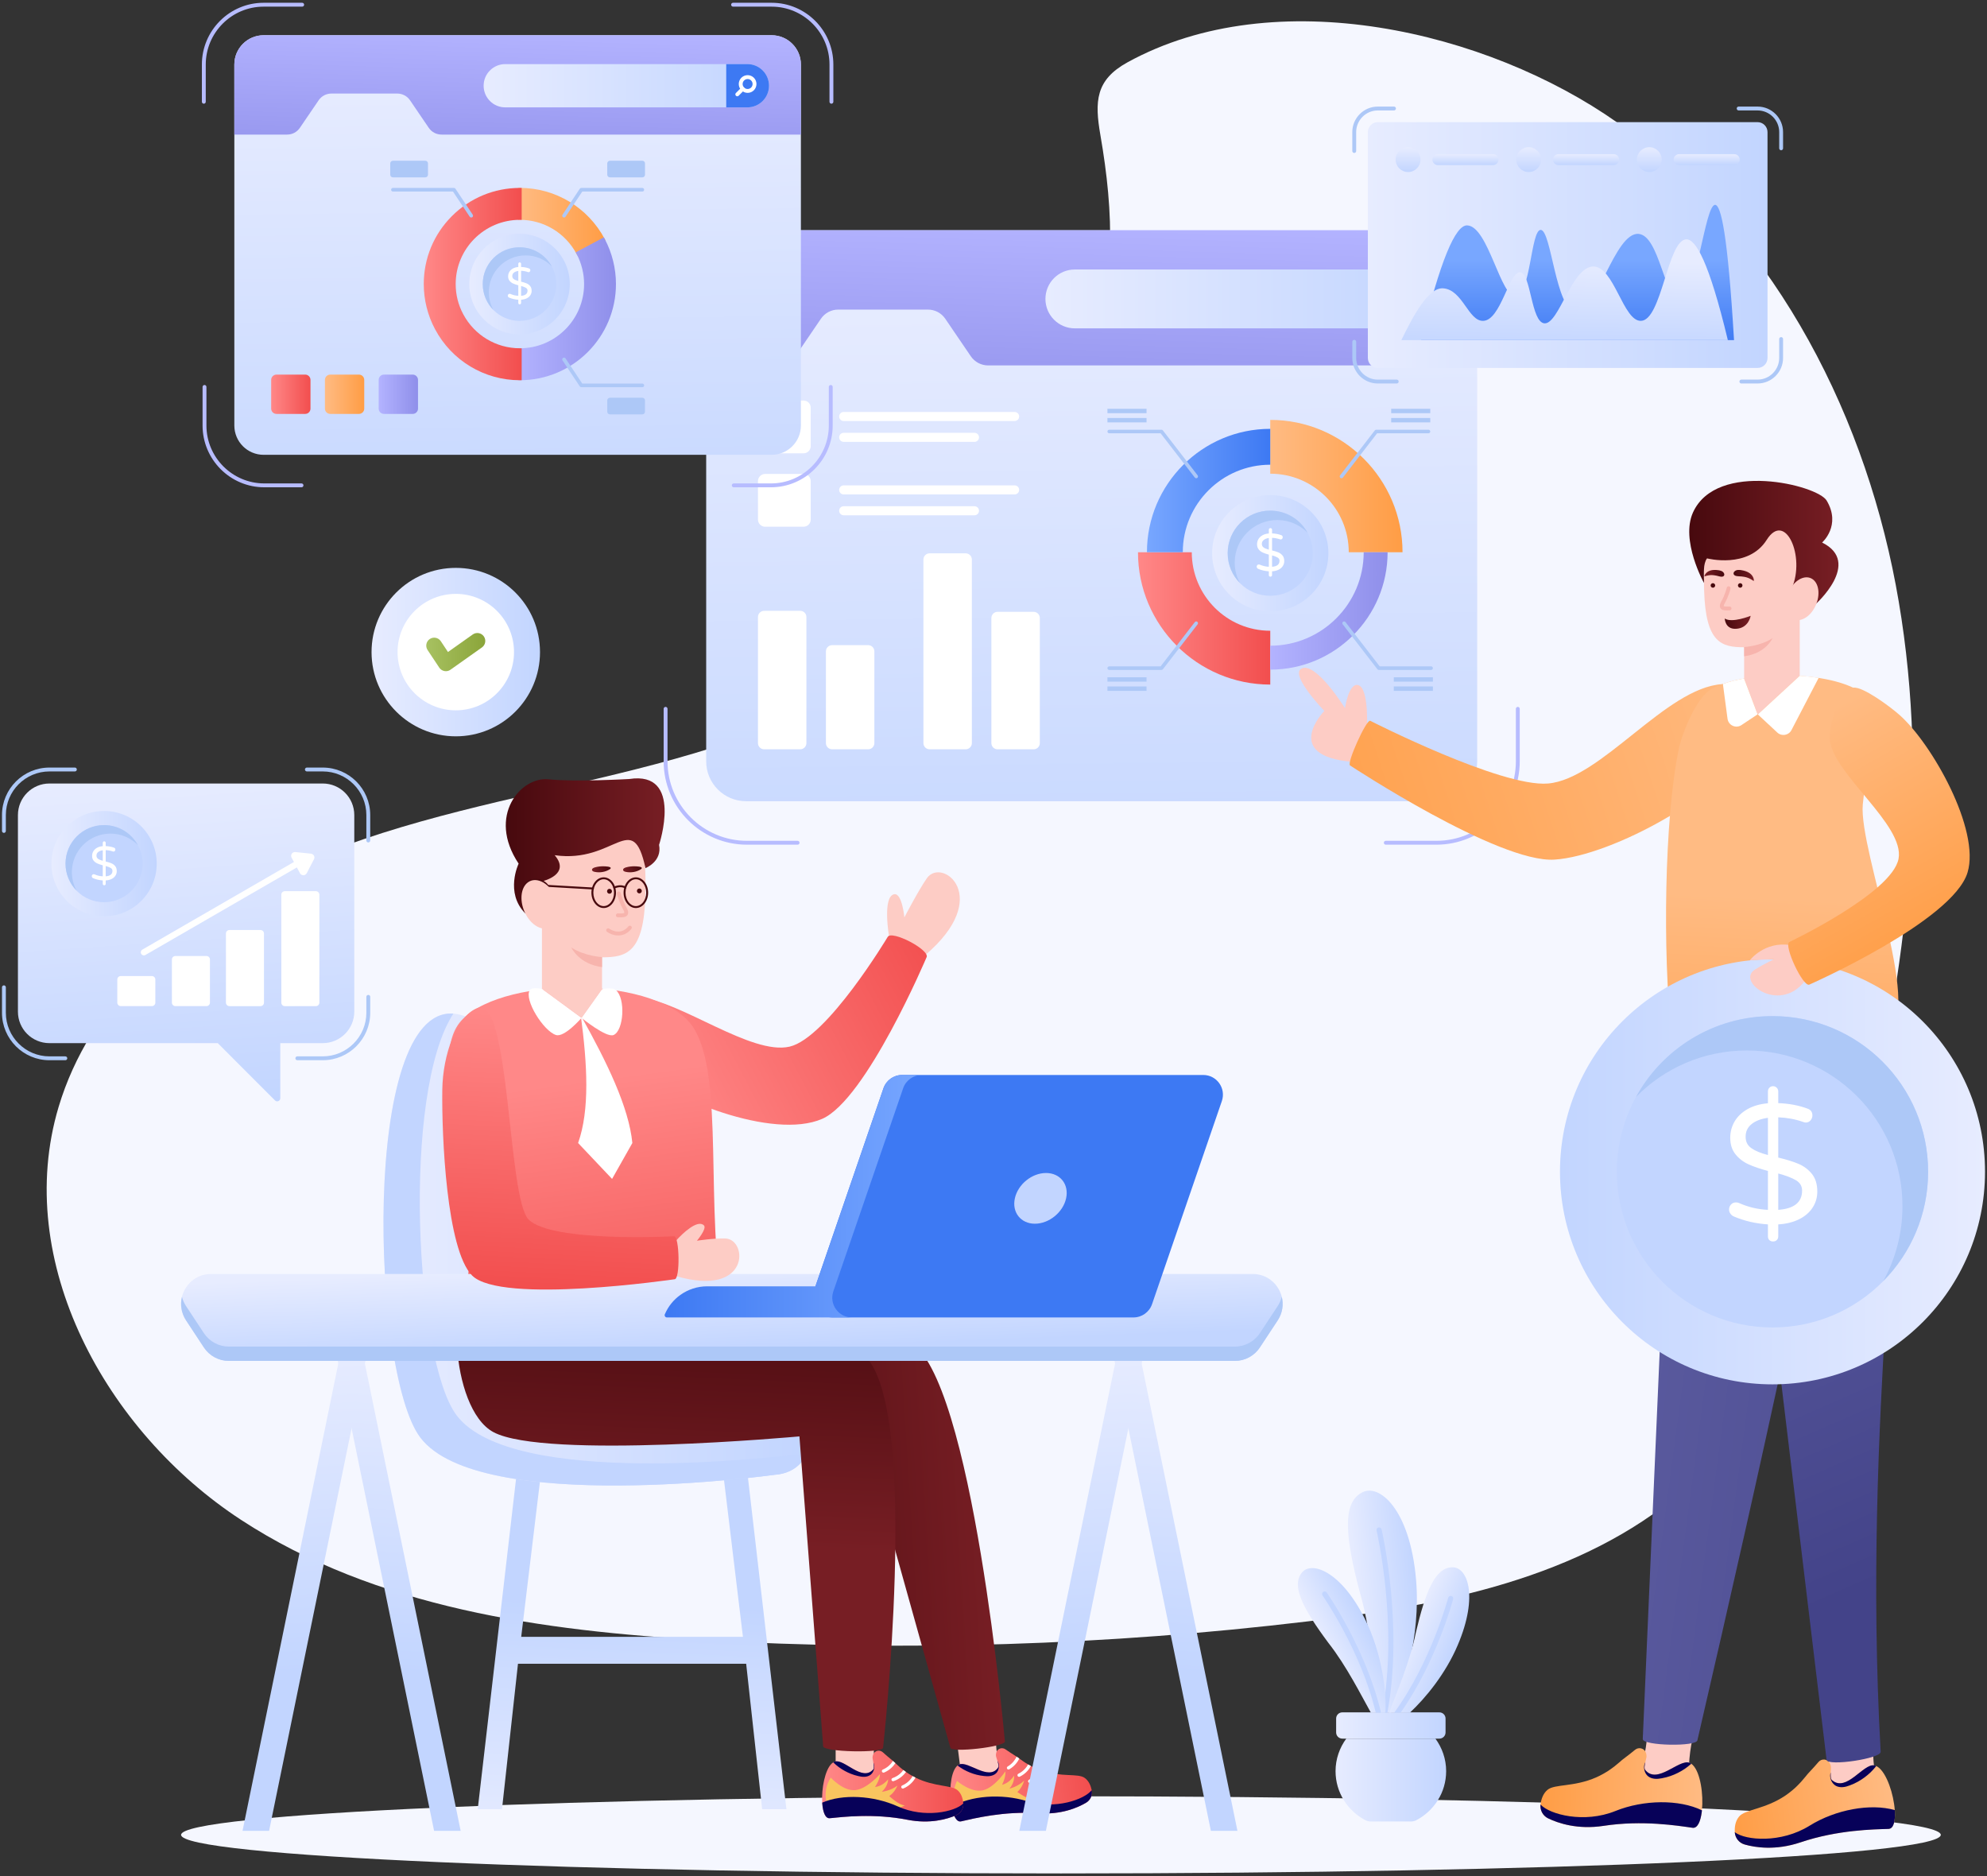 <svg width="501" height="473" viewBox="0 0 501 473" fill="none" xmlns="http://www.w3.org/2000/svg">
<rect x="0" y="0" width="501" height="473" fill="#333333" stroke="none"/>
<path d="M221.285 169.839C198.531 184.393 171.872 191.391 145.561 197.488C119.251 203.586 92.452 209.114 68.31 221.223C44.168 233.332 22.521 253.158 14.782 279.042C3.129 318.023 26.711 360.9 60.762 383.15C94.812 405.401 136.872 411.156 177.476 413.477C228.217 416.378 279.212 414.798 329.676 408.762C363.285 404.742 398.431 397.949 424.181 375.974C450.375 353.621 462.596 319.138 470.616 285.642C481.441 240.423 486.615 193.076 477.981 147.387C469.347 101.698 445.745 57.651 407.745 30.873C374.939 7.756 321.555 -4.782 284.279 15.717C276.218 20.151 275.981 25.569 277.45 34.043C279.131 43.746 280.178 53.354 279.858 63.224C279.217 83.033 274.11 102.686 265.187 120.371C255.139 140.285 240.128 157.784 221.286 169.836L221.285 169.839Z" fill="#F5F7FF"/>
<path d="M267.502 472.297C390.024 472.297 489.347 467.943 489.347 462.571C489.347 457.199 390.024 452.844 267.502 452.844C144.981 452.844 45.658 457.199 45.658 462.571C45.658 467.943 144.981 472.297 267.502 472.297Z" fill="#F5F7FF"/>
<path d="M224.189 236.277C224.189 236.277 222.404 226.027 225.456 225.442C227.451 225.06 228.028 231.269 228.028 231.269C228.028 231.269 231.623 224.365 233.705 221.398C237.519 215.959 250.546 226.116 233.275 240.785L224.189 236.277Z" fill="#FDCCC5"/>
<path d="M151.646 255.415C151.33 258.002 154.391 264.34 159.689 268.928C169.02 277.01 194.871 287.443 207.277 282.077C218.411 277.262 233.617 241.34 233.617 241.34C234.579 239.498 224.773 234.376 223.811 236.217C223.811 236.217 208.586 261.649 199.098 263.858C189.432 266.109 171.523 252.292 161.368 251.514C159.003 251.332 151.934 253.059 151.646 255.414V255.415Z" fill="url(#paint0_linear_453_17809)"/>
<path d="M251.599 435.348C250.533 439.978 251.478 443.771 253.094 447.285L242.492 448.613L240.997 436.676L251.599 435.348Z" fill="#FDCCC5"/>
<path d="M275.267 451.304V451.312L275.271 451.335C275.498 452.571 274.934 453.818 273.839 454.467C271.732 455.715 267.6 457.52 261.817 457.126C253.169 456.522 245.408 458.47 242.321 459.169C241.232 459.418 240.437 457.918 239.994 455.789C239.974 455.696 239.955 455.602 239.943 455.508C239.296 452.069 239.584 447.216 241.117 445.409C241.215 445.292 241.314 445.192 241.422 445.098C241.552 444.985 241.693 444.896 241.844 444.829C244.086 443.829 249.252 449.069 251.631 445.651C251.896 445.282 251.722 444.655 251.486 443.917C251.38 443.587 251.264 443.225 251.162 442.862C251.066 442.507 251.112 442.121 251.224 441.75C251.515 440.795 252.682 440.432 253.502 441.002C254.155 441.456 255.075 442.071 256.327 442.855C256.552 442.995 256.773 443.167 257.003 443.338C257.16 443.446 257.32 443.563 257.486 443.678C258.067 444.109 258.651 444.484 259.22 444.812C259.462 444.957 259.702 445.088 259.935 445.218C260.55 445.533 261.144 445.81 261.742 446.047C261.995 446.152 262.246 446.247 262.506 446.336C267.63 448.11 271.794 447.003 273.471 448.201C274.532 448.948 275.022 450.175 275.252 451.25C275.262 451.265 275.265 451.289 275.267 451.305V451.304Z" fill="url(#paint1_linear_453_17809)"/>
<path d="M241.431 456.422C241.431 456.422 239.401 452.821 241.297 448.984C241.297 448.984 244.783 451.995 247.762 451.355C250.741 450.716 253.491 446.566 253.491 446.566C253.491 446.566 253.697 447.863 252.658 449.94C252.658 449.94 254.451 449.64 255.69 447.617C255.69 447.617 255.943 449.233 254.522 450.928C254.522 450.928 256.662 450.428 258.215 448.907C258.215 448.907 257.806 450.639 256.506 451.766C256.506 451.766 259.216 453.778 260.711 453.605L256.943 456.087L242.751 458.249L241.428 456.422H241.431Z" fill="#F9C55F"/>
<path d="M273.844 454.471C271.736 455.714 267.6 457.52 261.821 457.126C253.169 456.522 245.41 458.472 242.318 459.177C241.235 459.42 240.433 457.917 239.994 455.794C239.975 455.701 239.957 455.607 239.944 455.508C244.724 452.678 252.53 452.088 258.975 454.09C266.03 456.278 273.437 453.659 275.247 451.309C275.253 451.303 275.259 451.304 275.264 451.309C275.269 451.314 275.264 451.314 275.264 451.314C275.269 451.32 275.268 451.331 275.268 451.337C275.501 452.573 274.936 453.824 273.843 454.471H273.844Z" fill="#070159"/>
<path d="M257.007 443.335C256.626 444.121 255.87 445.232 254.484 446.043C254.373 446.11 254.237 446.113 254.126 446.067C254.045 446.035 253.974 445.975 253.924 445.896C253.809 445.702 253.877 445.452 254.071 445.338C255.357 444.586 256.014 443.529 256.326 442.855C256.547 443.006 256.774 443.17 257.007 443.336V443.335Z" fill="white"/>
<path d="M259.937 445.215C259.529 445.968 258.682 447.141 257.128 447.9C257.017 447.955 256.9 447.954 256.794 447.911C256.703 447.873 256.625 447.806 256.581 447.712C256.481 447.512 256.565 447.263 256.771 447.164C258.134 446.497 258.878 445.459 259.223 444.816C259.464 444.962 259.701 445.089 259.937 445.215Z" fill="white"/>
<path d="M262.507 446.335C262.194 447.097 261.447 448.463 259.83 449.416C259.719 449.488 259.581 449.49 259.471 449.445C259.391 449.412 259.32 449.353 259.272 449.269C259.157 449.075 259.224 448.825 259.419 448.711C260.822 447.89 261.473 446.701 261.741 446.051C262 446.151 262.255 446.25 262.508 446.336L262.507 446.335Z" fill="white"/>
<path d="M251.864 445.142C251.89 445.866 251.632 446.611 251.094 447.102C250.712 447.445 250.21 447.645 249.701 447.732C249.184 447.821 248.661 447.798 248.151 447.743C247.503 447.68 246.858 447.569 246.23 447.408C245.098 447.118 244.003 446.678 242.981 446.111C242.473 445.822 241.986 445.507 241.518 445.158C241.491 445.137 241.458 445.117 241.423 445.099C241.553 444.986 241.694 444.896 241.845 444.83C244.087 443.83 249.253 449.07 251.632 445.651C251.897 445.282 251.723 444.655 251.487 443.918C251.739 444.27 251.85 444.704 251.864 445.143V445.142Z" fill="#070159"/>
<path d="M253.372 439.02C253.53 440.377 239.779 441.949 239.621 440.591L215.752 355.148L168.492 360.585L159.279 328.977C189.964 330.699 211.495 328.846 229.301 338.253C245.226 346.667 253.372 439.02 253.372 439.02Z" fill="url(#paint2_linear_453_17809)"/>
<path d="M198.287 456.107H192.168L188.138 419.438H130.602L126.571 456.107H120.453L130.569 368.922H136.695L131.418 412.644H187.321L182.044 368.922H188.169L198.287 456.107Z" fill="url(#paint3_linear_453_17809)"/>
<path d="M117.902 256.471C132.392 262.768 83.292 373.241 195.172 354.31C206.882 354.31 207.303 371.053 195.206 371.815C195.206 371.815 120.942 382.102 105.993 362.427C92.995 345.321 90.801 244.695 117.902 256.471Z" fill="url(#paint4_linear_453_17809)"/>
<path d="M203.437 366.367C202.257 369.227 199.527 371.534 195.21 371.811C195.21 371.811 120.937 382.1 105.994 362.426C93.597 346.112 91.033 253.864 114.314 255.534C101.243 275.558 104.721 343.112 115.154 356.843C129.119 375.224 194.841 367.464 203.437 366.366V366.367Z" fill="#C2D5FF"/>
<path d="M182.519 330.084C161.18 332.161 141.523 330.771 116.888 328.976C123.829 295.144 106.097 267.455 116.729 256.857C127.745 245.865 166.637 246.015 174.912 259.196C182.763 271.701 177.607 305.187 182.519 330.084Z" fill="url(#paint5_linear_453_17809)"/>
<path d="M145.762 288.158L154.328 297.208L159.441 288.158C158.573 279.227 153.134 267.942 146.442 256.016C148.084 268.319 148.735 279.779 145.762 288.158Z" fill="white"/>
<path d="M162.725 225.808C162.313 240.203 157.973 241.341 151.8 241.341V249.359L146.628 256.614L136.641 249.277V233.05C135.875 231.055 133.473 228.649 133.473 225.807C133.473 214.646 140.028 205.59 148.094 205.59C156.16 205.59 163.389 202.377 162.725 225.807V225.808Z" fill="#FDCCC5"/>
<path d="M138.25 196.462C131.382 195.756 122.711 205.638 130.766 217.725C130.766 217.725 127.245 225.042 132.437 230.257L136.883 222.123C136.883 222.123 143.992 220.438 139.856 215.598C155.062 217.789 159.465 203.772 162.753 218.858C162.753 218.858 167.003 217.191 166.176 212.989C166.176 212.989 172.399 194.284 158.671 196.388C158.671 196.388 145.116 197.169 138.249 196.463L138.25 196.462Z" fill="url(#paint6_linear_453_17809)"/>
<path d="M131.482 224.972C131.474 224.972 131.464 224.972 131.454 224.971C131.321 224.956 131.225 224.835 131.24 224.702C131.243 224.675 131.564 222.101 134.344 221.627C136.664 221.23 137.926 222.678 138.238 223.096L149.501 223.745C149.636 223.753 149.738 223.868 149.73 224.002C149.722 224.137 149.601 224.239 149.472 224.231L138.093 223.576C138.014 223.572 137.942 223.529 137.9 223.461C137.854 223.389 136.793 221.706 134.426 222.108C132.014 222.52 131.736 224.666 131.724 224.757C131.71 224.881 131.604 224.973 131.482 224.973V224.972Z" fill="#47090E"/>
<path d="M157.885 218.657C157.682 218.714 157.477 218.781 157.321 218.903C157.164 219.026 157.065 219.215 157.12 219.388C157.195 219.626 157.51 219.742 157.794 219.803C159.088 220.075 160.523 219.824 161.582 219.14C161.686 219.073 161.791 218.994 161.82 218.887C161.939 218.432 160.386 218.408 160.082 218.399C159.339 218.374 158.592 218.46 157.886 218.657H157.885Z" fill="url(#paint7_linear_453_17809)"/>
<path d="M150.044 218.657C149.842 218.714 149.636 218.781 149.48 218.903C149.323 219.026 149.224 219.215 149.279 219.388C149.354 219.626 149.67 219.742 149.953 219.803C151.247 220.075 152.682 219.824 153.742 219.14C153.845 219.073 153.95 218.994 153.979 218.887C154.099 218.432 152.545 218.408 152.242 218.399C151.499 218.374 150.751 218.46 150.045 218.657H150.044Z" fill="url(#paint8_linear_453_17809)"/>
<path d="M132.588 230.551C134.251 233.626 137.201 234.981 139.169 233.577C141.143 232.169 141.385 228.535 139.722 225.46C138.054 222.375 135.111 221.014 133.136 222.423C131.169 223.827 130.92 227.466 132.588 230.551Z" fill="#FDCCC5"/>
<path d="M156.516 231.255C156.35 231.255 156.185 231.251 156.022 231.246L155.772 231.24C155.502 231.235 155.289 231.012 155.294 230.742C155.299 230.476 155.517 230.264 155.782 230.264H155.792L156.05 230.271C156.425 230.282 157.299 230.306 157.407 230.128C157.407 230.126 157.494 229.951 157.145 229.336C156.065 227.432 155.581 225.432 155.56 225.349C155.498 225.087 155.659 224.824 155.922 224.76C156.188 224.696 156.448 224.859 156.51 225.122C156.515 225.142 156.985 227.074 157.994 228.855C158.152 229.134 158.635 229.983 158.245 230.631C157.92 231.172 157.224 231.257 156.518 231.257L156.516 231.255Z" fill="#F7B4AD"/>
<path d="M154.295 224.692C154.295 225.032 154.018 225.311 153.678 225.311C153.338 225.311 153.061 225.033 153.061 224.692C153.061 224.351 153.338 224.074 153.678 224.074C154.018 224.074 154.295 224.352 154.295 224.692Z" fill="#47090E"/>
<path d="M161.825 224.606C161.825 224.946 161.547 225.225 161.208 225.225C160.868 225.225 160.59 224.947 160.59 224.606C160.59 224.265 160.868 223.988 161.208 223.988C161.547 223.988 161.825 224.266 161.825 224.606Z" fill="#47090E"/>
<path d="M155.875 235.836C154.713 235.836 153.666 235.363 153.05 234.914C152.832 234.756 152.785 234.451 152.943 234.233C153.1 234.016 153.406 233.966 153.623 234.124C153.735 234.204 156.37 236.056 158.442 233.545C158.613 233.337 158.92 233.307 159.129 233.478C159.337 233.649 159.366 233.958 159.195 234.165C158.164 235.416 156.97 235.835 155.877 235.835L155.875 235.836Z" fill="#F7B4AD"/>
<path d="M160.327 228.916C158.621 228.916 157.232 227.179 157.232 225.046C157.232 222.912 158.621 221.176 160.327 221.176C162.032 221.176 163.421 222.912 163.421 225.046C163.421 227.179 162.032 228.916 160.327 228.916ZM160.327 221.663C158.889 221.663 157.72 223.18 157.72 225.046C157.72 226.912 158.888 228.428 160.327 228.428C161.765 228.428 162.934 226.912 162.934 225.046C162.934 223.18 161.765 221.663 160.327 221.663Z" fill="#47090E"/>
<path d="M152.213 228.916C150.507 228.916 149.119 227.179 149.119 225.046C149.119 222.912 150.507 221.176 152.213 221.176C153.919 221.176 155.307 222.912 155.307 225.046C155.307 227.179 153.919 228.916 152.213 228.916ZM152.213 221.663C150.776 221.663 149.606 223.18 149.606 225.046C149.606 226.912 150.774 228.428 152.213 228.428C153.651 228.428 154.82 226.912 154.82 225.046C154.82 223.18 153.651 221.663 152.213 221.663Z" fill="#47090E"/>
<path d="M154.879 223.997C154.787 223.997 154.7 223.944 154.658 223.856C154.601 223.734 154.654 223.588 154.776 223.531C154.847 223.499 156.526 222.729 157.797 223.548C157.909 223.621 157.942 223.772 157.869 223.885C157.795 223.999 157.644 224.031 157.532 223.958C156.485 223.285 154.998 223.968 154.983 223.974C154.948 223.991 154.914 223.998 154.879 223.998V223.997Z" fill="#47090E"/>
<path d="M151.8 241.282C151.8 241.282 147.406 241.054 144.061 238.875C144.061 238.875 145.888 243.031 151.8 243.808V241.282Z" fill="#F7B4AD"/>
<path d="M136.713 249.336C136.713 249.336 134.156 248.736 133.582 249.619C132.058 251.968 137.04 259.956 140.196 260.93C142.34 261.592 146.628 256.614 146.628 256.614L136.713 249.336Z" fill="white"/>
<path d="M151.8 249.356C151.8 249.356 154.345 248.784 155.308 249.615C157.769 251.739 157.28 259.812 154.712 260.927C152.894 261.715 146.628 256.611 146.628 256.611L151.8 249.356Z" fill="white"/>
<path d="M221.387 435.887C219.753 440.349 220.22 444.229 221.387 447.917H210.701V435.887H221.387Z" fill="#FDCCC5"/>
<path d="M242.888 454.666V454.698C242.959 455.952 242.245 457.118 241.079 457.627C238.833 458.603 234.509 459.881 228.82 458.77C220.314 457.095 212.371 458.064 209.221 458.373C208.11 458.485 207.507 456.897 207.332 454.73C207.324 454.635 207.316 454.54 207.316 454.444C207.102 450.951 207.99 446.172 209.736 444.57C209.847 444.466 209.958 444.379 210.077 444.3C210.22 444.204 210.37 444.133 210.529 444.086C212.878 443.371 217.353 449.213 220.138 446.118C220.447 445.784 220.352 445.142 220.209 444.38C220.145 444.038 220.074 443.666 220.018 443.292C219.967 442.929 220.061 442.551 220.22 442.197C220.627 441.285 221.831 441.069 222.573 441.737C223.164 442.269 224.001 442.993 225.145 443.926C225.351 444.093 225.55 444.292 225.756 444.489C225.899 444.616 226.042 444.751 226.192 444.886C226.715 445.386 227.247 445.83 227.771 446.227C227.993 446.402 228.215 446.561 228.429 446.719C229 447.108 229.556 447.458 230.12 447.767C230.358 447.902 230.595 448.029 230.842 448.149C235.706 450.546 239.975 449.967 241.49 451.364C242.451 452.237 242.783 453.515 242.879 454.61C242.887 454.627 242.887 454.65 242.887 454.666H242.888Z" fill="url(#paint9_linear_453_17809)"/>
<path d="M208.678 455.538C208.678 455.538 207.111 451.712 209.468 448.141C209.468 448.141 212.553 451.562 215.588 451.298C218.623 451.034 221.868 447.258 221.868 447.258C221.868 447.258 221.911 448.57 220.623 450.501C220.623 450.501 222.439 450.426 223.921 448.572C223.921 448.572 223.972 450.207 222.351 451.713C222.351 451.713 224.536 451.484 226.267 450.167C226.267 450.167 225.645 451.835 224.216 452.791C224.216 452.791 226.655 455.125 228.16 455.14L224.114 457.135L209.764 457.514L208.678 455.538Z" fill="#F9C55F"/>
<path d="M241.082 457.632C238.836 458.603 234.508 459.881 228.822 458.771C220.312 457.096 212.372 458.066 209.216 458.38C208.11 458.487 207.502 456.896 207.33 454.735C207.323 454.639 207.317 454.545 207.316 454.445C212.41 452.231 220.23 452.618 226.375 455.405C233.103 458.452 240.778 456.776 242.867 454.668C242.873 454.664 242.879 454.665 242.883 454.671C242.888 454.676 242.883 454.676 242.883 454.676C242.888 454.682 242.886 454.694 242.886 454.699C242.962 455.955 242.247 457.125 241.082 457.631V457.632Z" fill="#070159"/>
<path d="M225.759 444.489C225.284 445.222 224.395 446.231 222.918 446.862C222.801 446.915 222.665 446.901 222.56 446.842C222.485 446.799 222.422 446.733 222.382 446.648C222.293 446.441 222.391 446.201 222.598 446.112C223.967 445.526 224.75 444.559 225.143 443.93C225.344 444.105 225.55 444.297 225.759 444.49V444.489Z" fill="white"/>
<path d="M228.433 446.716C227.934 447.411 226.95 448.47 225.312 449.03C225.196 449.071 225.079 449.055 224.98 448.999C224.895 448.951 224.825 448.874 224.794 448.774C224.719 448.563 224.833 448.327 225.05 448.254C226.486 447.762 227.352 446.824 227.775 446.23C227.996 446.405 228.215 446.56 228.434 446.716H228.433Z" fill="white"/>
<path d="M230.844 448.146C230.439 448.864 229.527 450.126 227.806 450.871C227.686 450.928 227.55 450.914 227.445 450.856C227.37 450.813 227.307 450.746 227.27 450.657C227.18 450.45 227.278 450.21 227.485 450.12C228.979 449.479 229.774 448.381 230.12 447.77C230.365 447.901 230.604 448.031 230.845 448.148L230.844 448.146Z" fill="white"/>
<path d="M220.432 445.639C220.368 446.361 220.019 447.067 219.424 447.488C219.003 447.781 218.48 447.917 217.963 447.941C217.44 447.965 216.924 447.878 216.424 447.758C215.789 447.615 215.162 447.424 214.559 447.187C213.472 446.759 212.44 446.187 211.496 445.497C211.027 445.148 210.583 444.774 210.163 444.37C210.14 444.346 210.108 444.322 210.076 444.299C210.219 444.203 210.369 444.132 210.528 444.085C212.877 443.37 217.353 449.212 220.138 446.117C220.447 445.783 220.352 445.141 220.209 444.379C220.415 444.76 220.47 445.205 220.431 445.641L220.432 445.639Z" fill="#070159"/>
<path d="M222.663 440.592C222.623 442.029 207.523 441.688 207.555 440.251L201.564 362.119C201.564 362.119 137.37 367.993 124.404 361.039C113.232 355.055 112.272 322.032 121.254 325.184C153.384 336.464 198.001 317.738 218.775 342.584C231.773 358.127 222.664 440.593 222.664 440.593L222.663 440.592Z" fill="url(#paint10_linear_453_17809)"/>
<path d="M322.148 332.883L317.664 339.69C316.266 341.812 313.897 343.089 311.357 343.089H57.707C55.168 343.089 52.798 341.812 51.4 339.69L46.916 332.883C43.608 327.859 47.209 321.172 53.223 321.172H315.841C321.855 321.172 325.456 327.86 322.148 332.883Z" fill="url(#paint11_linear_453_17809)"/>
<path d="M322.151 332.885L317.664 339.689C316.267 341.814 313.894 343.09 311.362 343.09H57.705C55.172 343.09 52.799 341.813 51.402 339.689L46.915 332.885C45.669 330.98 45.409 328.846 45.878 326.93C46.078 327.728 46.416 328.516 46.915 329.274L51.402 336.077C52.799 338.202 55.172 339.479 57.705 339.479H311.362C313.894 339.479 316.269 338.201 317.664 336.077L322.151 329.274C322.65 328.515 322.988 327.728 323.188 326.93C323.657 328.846 323.398 330.98 322.151 332.885Z" fill="#ADC8F7"/>
<path d="M85.166 343.086L109.454 461.566H116.151L91.863 343.086H85.166Z" fill="url(#paint12_linear_453_17809)"/>
<path d="M92.135 343.086L67.848 461.566H61.151L85.439 343.086H92.135Z" fill="url(#paint13_linear_453_17809)"/>
<path d="M281.022 343.086L305.311 461.566H312.007L287.72 343.086H281.022Z" fill="url(#paint14_linear_453_17809)"/>
<path d="M287.992 343.086L263.704 461.566H257.007L281.295 343.086H287.992Z" fill="url(#paint15_linear_453_17809)"/>
<path d="M170.479 312.752C172.064 310.96 175.905 307.315 177.496 308.93C178.293 309.739 175.722 312.788 175.722 312.788C175.722 312.788 179.759 312.143 182.873 312.223C188.579 312.37 189.253 327.139 170.546 321.742L170.48 312.752H170.479Z" fill="#FDCCC5"/>
<path d="M170.114 322.5C170.114 322.5 126.282 328.937 119.023 321.548C112.589 315.005 111.356 286.431 111.521 274.677C111.647 265.936 115.087 256.107 120.403 254.124C128.732 251.023 127.906 302.064 133.3 307.46C139.151 313.303 169.958 311.67 169.958 311.67C171.347 311.65 171.513 322.471 170.114 322.5Z" fill="url(#paint16_linear_453_17809)"/>
<path d="M222.755 274.36L205.156 325.563C204.053 328.783 206.446 332.132 209.849 332.132H285.786C287.907 332.132 289.793 330.784 290.479 328.776L308.078 277.574C309.18 274.353 306.787 271.004 303.385 271.004H227.448C225.327 271.004 223.441 272.352 222.755 274.36Z" fill="url(#paint17_linear_453_17809)"/>
<path d="M168.159 332.131H214.811C211.406 332.131 209.018 328.785 210.113 325.56L227.716 274.355C228.406 272.354 230.285 271 232.414 271H227.449C225.328 271 223.441 272.354 222.751 274.355L205.597 324.284H178.297C175.814 324.284 173.478 325.077 171.556 326.448C169.849 327.656 168.487 329.329 167.634 331.32C167.47 331.699 167.737 332.131 168.159 332.131Z" fill="url(#paint18_linear_453_17809)"/>
<path d="M255.885 302.108C255.111 305.635 257.38 308.502 260.944 308.502C264.508 308.502 268.032 305.636 268.806 302.108C269.58 298.574 267.316 295.715 263.746 295.715C260.176 295.715 256.659 298.575 255.885 302.108Z" fill="url(#paint19_linear_453_17809)"/>
<path d="M92.861 212.381C92.591 212.381 92.372 212.162 92.372 211.892V205.478C92.372 199.414 87.441 194.481 81.379 194.481H77.375C77.105 194.481 76.886 194.262 76.886 193.992C76.886 193.723 77.105 193.504 77.375 193.504H81.379C87.979 193.504 93.348 198.875 93.348 205.477V211.891C93.348 212.161 93.129 212.38 92.859 212.38L92.861 212.381Z" fill="#ADC8F7"/>
<path d="M0.988 209.972C0.719 209.972 0.5 209.753 0.5 209.483V205.477C0.5 198.876 5.87 193.504 12.47 193.504H18.881C19.151 193.504 19.37 193.723 19.37 193.992C19.37 194.262 19.151 194.481 18.881 194.481H12.47C6.407 194.481 1.476 199.414 1.476 205.478V209.484C1.476 209.754 1.257 209.973 0.987 209.973L0.988 209.972Z" fill="#ADC8F7"/>
<path d="M16.473 267.287H12.469C5.869 267.287 0.499 261.916 0.499 255.314V248.899C0.499 248.629 0.718 248.41 0.987 248.41C1.257 248.41 1.476 248.629 1.476 248.899V255.314C1.476 261.378 6.407 266.311 12.47 266.311H16.475C16.744 266.311 16.963 266.53 16.963 266.8C16.963 267.069 16.744 267.288 16.475 267.288L16.473 267.287Z" fill="#ADC8F7"/>
<path d="M81.38 267.285H74.967C74.698 267.285 74.479 267.067 74.479 266.797C74.479 266.527 74.698 266.308 74.967 266.308H81.38C87.442 266.308 92.373 261.375 92.373 255.311V251.305C92.373 251.035 92.592 250.816 92.862 250.816C93.131 250.816 93.35 251.035 93.35 251.305V255.311C93.35 261.912 87.981 267.284 81.381 267.284L81.38 267.285Z" fill="#ADC8F7"/>
<path d="M4.521 205.474V255.045C4.521 259.427 8.071 262.978 12.46 262.978H54.913L69.343 277.423C69.829 277.917 70.668 277.565 70.668 276.875V262.978H81.38C85.77 262.978 89.328 259.417 89.328 255.027V205.474C89.328 201.083 85.769 197.523 81.38 197.523H12.47C8.09 197.523 4.522 201.075 4.522 205.474H4.521Z" fill="url(#paint20_linear_453_17809)"/>
<path d="M79.649 224.668H71.81C71.326 224.668 70.934 225.061 70.934 225.545V252.77C70.934 253.255 71.326 253.647 71.81 253.647H79.649C80.133 253.647 80.525 253.255 80.525 252.77V225.545C80.525 225.061 80.133 224.668 79.649 224.668Z" fill="white"/>
<path d="M65.683 234.461H57.844C57.36 234.461 56.968 234.854 56.968 235.338V252.77C56.968 253.254 57.36 253.647 57.844 253.647H65.683C66.167 253.647 66.56 253.254 66.56 252.77V235.338C66.56 234.854 66.167 234.461 65.683 234.461Z" fill="white"/>
<path d="M52.057 241.012H44.219C43.735 241.012 43.342 241.404 43.342 241.889V252.767C43.342 253.252 43.735 253.644 44.219 253.644H52.057C52.542 253.644 52.934 253.252 52.934 252.767V241.889C52.934 241.404 52.542 241.012 52.057 241.012Z" fill="white"/>
<path d="M38.292 246.062H30.453C29.969 246.062 29.577 246.455 29.577 246.94V252.766C29.577 253.251 29.969 253.643 30.453 253.643H38.292C38.776 253.643 39.169 253.251 39.169 252.766V246.94C39.169 246.455 38.776 246.062 38.292 246.062Z" fill="white"/>
<path d="M36.276 240.855C36.006 240.855 35.744 240.716 35.6 240.466C35.385 240.092 35.513 239.617 35.885 239.4L75.745 216.363C76.116 216.147 76.594 216.274 76.811 216.648C77.026 217.021 76.898 217.497 76.526 217.713L36.665 240.751C36.543 240.822 36.408 240.855 36.277 240.855H36.276Z" fill="white"/>
<path d="M76.499 220.655C76.142 220.648 75.809 220.459 75.643 220.15L73.523 216.227C73.35 215.906 73.373 215.525 73.564 215.222C73.772 214.926 74.118 214.77 74.476 214.806L78.411 215.212C78.726 215.256 79.011 215.441 79.158 215.713C79.313 215.998 79.311 216.337 79.169 216.614L77.342 220.136C77.171 220.443 76.851 220.648 76.5 220.652L76.499 220.655Z" fill="white"/>
<path d="M39.513 217.725C39.513 225.061 33.569 231.003 26.241 231.003C18.913 231.003 12.969 225.061 12.969 217.725C12.969 210.39 18.913 204.453 26.241 204.453C33.569 204.453 39.513 210.395 39.513 217.725Z" fill="url(#paint21_linear_453_17809)"/>
<path d="M35.961 217.728C35.961 223.099 31.607 227.451 26.241 227.451C20.875 227.451 16.521 223.099 16.521 217.728C16.521 212.356 20.875 208.008 26.241 208.008C31.607 208.008 35.961 212.359 35.961 217.728Z" fill="#C2D5FF"/>
<path d="M34.767 213.057C33.007 211.261 30.551 210.153 27.842 210.153C22.478 210.153 18.124 214.504 18.124 219.874C18.124 221.57 18.561 223.167 19.324 224.553C17.594 222.801 16.524 220.388 16.524 217.724C16.524 212.358 20.874 208.008 26.242 208.008C29.919 208.008 33.12 210.049 34.769 213.059L34.767 213.057Z" fill="#ADC8F7"/>
<path d="M29.095 220.776C28.866 221.123 28.539 221.399 28.117 221.604C27.694 221.808 27.206 221.927 26.651 221.959V222.817C26.651 222.921 26.616 223.008 26.549 223.076C26.48 223.145 26.389 223.179 26.277 223.179C26.172 223.179 26.085 223.146 26.017 223.082C25.949 223.018 25.914 222.928 25.914 222.817V221.959C25.045 221.904 24.232 221.714 23.475 221.392C23.379 221.352 23.299 221.286 23.235 221.193C23.17 221.101 23.138 221.002 23.138 220.897C23.138 220.76 23.183 220.642 23.277 220.541C23.368 220.441 23.488 220.391 23.632 220.391C23.713 220.391 23.789 220.408 23.861 220.439C24.513 220.729 25.196 220.89 25.913 220.922V218.145C25.366 218 24.904 217.844 24.531 217.674C24.157 217.505 23.845 217.266 23.595 216.956C23.345 216.647 23.221 216.254 23.221 215.779C23.221 215.36 23.323 214.974 23.529 214.621C23.735 214.267 24.041 213.973 24.446 213.739C24.852 213.506 25.34 213.364 25.913 213.317V212.472C25.913 212.368 25.948 212.279 26.016 212.206C26.084 212.134 26.171 212.098 26.275 212.098C26.38 212.098 26.468 212.134 26.542 212.206C26.615 212.278 26.65 212.366 26.65 212.472V213.305C27.438 213.336 28.138 213.47 28.75 213.703C28.974 213.784 29.087 213.945 29.087 214.186C29.087 214.315 29.043 214.431 28.954 214.536C28.866 214.64 28.75 214.693 28.605 214.693C28.556 214.693 28.491 214.677 28.411 214.644C27.865 214.451 27.277 214.343 26.65 214.318V217.191C27.229 217.329 27.709 217.476 28.092 217.638C28.474 217.799 28.794 218.038 29.051 218.356C29.308 218.675 29.438 219.094 29.438 219.617C29.438 220.044 29.323 220.43 29.094 220.775L29.095 220.776ZM24.725 216.516C24.995 216.709 25.392 216.874 25.915 217.011V214.354C25.432 214.419 25.046 214.566 24.757 214.795C24.467 215.024 24.322 215.324 24.322 215.694C24.322 216.064 24.457 216.322 24.725 216.516ZM28.352 219.546C28.352 219.232 28.209 218.989 27.923 218.815C27.637 218.642 27.214 218.479 26.65 218.327V220.922C27.784 220.842 28.351 220.383 28.351 219.546H28.352Z" fill="white"/>
<path d="M136.155 164.396C136.155 176.118 126.648 185.629 114.93 185.629C103.213 185.629 93.682 176.118 93.682 164.396C93.682 152.675 103.189 143.164 114.93 143.164C126.672 143.164 136.155 152.651 136.155 164.396Z" fill="url(#paint22_linear_453_17809)"/>
<path d="M129.599 164.396C129.599 172.499 123.027 179.074 114.927 179.074C106.827 179.074 100.239 172.499 100.239 164.396C100.239 156.293 106.811 149.719 114.927 149.719C123.043 149.719 129.599 156.277 129.599 164.396Z" fill="white"/>
<path d="M112.425 169.209C112.303 169.209 112.18 169.197 112.058 169.175C111.525 169.076 111.056 168.766 110.756 168.313L107.808 163.872C107.196 162.95 107.448 161.704 108.368 161.092C109.291 160.48 110.532 160.73 111.148 161.653L112.952 164.373L119.199 159.95C120.098 159.312 121.351 159.524 121.992 160.429C122.631 161.332 122.417 162.584 121.513 163.223L113.581 168.839C113.241 169.081 112.836 169.207 112.424 169.207L112.425 169.209Z" fill="url(#paint23_linear_453_17809)"/>
<path d="M382.929 81.349C382.659 81.349 382.441 81.13 382.441 80.86V68.095C382.441 57.043 373.452 48.051 362.406 48.051H349.177C348.907 48.051 348.688 47.833 348.688 47.563C348.688 47.293 348.907 47.074 349.177 47.074H362.406C373.991 47.074 383.416 56.503 383.416 68.094V80.859C383.416 81.129 383.198 81.347 382.928 81.347L382.929 81.349Z" fill="#B7BCFF"/>
<path d="M362.172 212.949H349.412C349.142 212.949 348.923 212.73 348.923 212.46C348.923 212.191 349.142 211.972 349.412 211.972H362.172C373.22 211.972 382.208 202.98 382.208 191.928V178.696C382.208 178.426 382.427 178.207 382.697 178.207C382.966 178.207 383.185 178.426 383.185 178.696V191.928C383.185 203.519 373.759 212.948 362.173 212.948L362.172 212.949Z" fill="#B7BCFF"/>
<path d="M167.585 81.347C167.315 81.347 167.097 81.129 167.097 80.859V68.094C167.097 56.503 176.522 47.074 188.108 47.074H201.336C201.606 47.074 201.825 47.293 201.825 47.563C201.825 47.833 201.606 48.051 201.336 48.051H188.108C177.061 48.051 168.072 57.043 168.072 68.095V80.86C168.072 81.13 167.854 81.349 167.584 81.349L167.585 81.347Z" fill="#B7BCFF"/>
<path d="M201.104 212.948H188.343C176.757 212.948 167.332 203.519 167.332 191.928V178.696C167.332 178.426 167.55 178.207 167.82 178.207C168.09 178.207 168.308 178.426 168.308 178.696V191.928C168.308 202.98 177.297 211.972 188.344 211.972H201.105C201.375 211.972 201.593 212.191 201.593 212.46C201.593 212.73 201.375 212.949 201.105 212.949L201.104 212.948Z" fill="#B7BCFF"/>
<path d="M362.406 58.043H188.108C182.558 58.043 178.058 62.544 178.058 68.097V191.931C178.058 197.484 182.558 201.985 188.108 201.985H362.406C367.956 201.985 372.456 197.484 372.456 191.931V68.097C372.456 62.544 367.956 58.043 362.406 58.043Z" fill="url(#paint24_linear_453_17809)"/>
<path d="M372.458 68.094V92.122H249.14C247.394 92.122 245.762 91.259 244.779 89.816L238.337 80.354C237.355 78.91 235.722 78.047 233.977 78.047H211.348C209.603 78.047 207.97 78.91 206.987 80.354L200.546 89.816C199.563 91.259 197.93 92.122 196.185 92.122H178.063V68.095C178.063 62.539 182.565 58.035 188.119 58.035H362.405C367.958 58.035 372.46 62.539 372.46 68.094H372.458Z" fill="url(#paint25_linear_453_17809)"/>
<path d="M354.091 67.938H271.012C266.915 67.938 263.593 71.26 263.593 75.359C263.593 79.458 266.915 82.78 271.012 82.78H354.091C358.188 82.78 361.51 79.458 361.51 75.359C361.51 71.26 358.188 67.938 354.091 67.938Z" fill="url(#paint26_linear_453_17809)"/>
<path d="M354.089 67.938H346.833V82.78H354.089C358.187 82.78 361.508 79.457 361.508 75.359C361.508 71.261 358.186 67.938 354.089 67.938Z" fill="#3D79F3"/>
<path d="M354.172 77.633C353.41 77.633 352.691 77.336 352.149 76.794C351.611 76.255 351.313 75.537 351.312 74.774C351.312 74.008 351.609 73.288 352.149 72.747C353.264 71.631 355.079 71.631 356.195 72.747C357.31 73.862 357.31 75.678 356.195 76.794C355.653 77.336 354.934 77.633 354.171 77.633H354.172ZM354.172 72.885C353.69 72.885 353.207 73.069 352.84 73.437C352.484 73.793 352.288 74.267 352.289 74.772C352.289 75.276 352.486 75.748 352.84 76.103C353.555 76.818 354.791 76.818 355.506 76.103C356.241 75.368 356.241 74.172 355.506 73.435C355.139 73.068 354.656 72.884 354.174 72.884L354.172 72.885Z" fill="white"/>
<path d="M350.628 78.803C350.504 78.803 350.378 78.755 350.283 78.66C350.092 78.469 350.092 78.161 350.283 77.97L352.148 76.104C352.338 75.913 352.647 75.913 352.837 76.104C353.028 76.295 353.028 76.603 352.837 76.794L350.972 78.66C350.877 78.755 350.752 78.803 350.627 78.803H350.628Z" fill="white"/>
<path d="M201.767 153.992H192.672C191.811 153.992 191.113 154.691 191.113 155.552V187.339C191.113 188.201 191.811 188.899 192.672 188.899H201.767C202.629 188.899 203.327 188.201 203.327 187.339V155.552C203.327 154.691 202.629 153.992 201.767 153.992Z" fill="white"/>
<path d="M218.901 162.645H209.806C208.945 162.645 208.247 163.343 208.247 164.204V187.337C208.247 188.199 208.945 188.897 209.806 188.897H218.901C219.762 188.897 220.461 188.199 220.461 187.337V164.204C220.461 163.343 219.762 162.645 218.901 162.645Z" fill="white"/>
<path d="M243.485 139.496H234.389C233.528 139.496 232.83 140.194 232.83 141.056V187.341C232.83 188.202 233.528 188.9 234.389 188.9H243.485C244.346 188.9 245.044 188.202 245.044 187.341V141.056C245.044 140.194 244.346 139.496 243.485 139.496Z" fill="white"/>
<path d="M260.62 154.242H251.524C250.663 154.242 249.965 154.941 249.965 155.802V187.342C249.965 188.203 250.663 188.902 251.524 188.902H260.62C261.481 188.902 262.179 188.203 262.179 187.342V155.802C262.179 154.941 261.481 154.242 260.62 154.242Z" fill="white"/>
<path d="M353.633 139.22H340.072C340.072 128.286 331.211 119.421 320.28 119.421V105.855C338.672 105.855 353.633 120.821 353.633 139.22Z" fill="url(#paint27_linear_453_17809)"/>
<path d="M320.281 159.016V172.583C301.892 172.583 286.928 157.614 286.928 139.219H300.491C300.491 150.151 309.353 159.016 320.281 159.016Z" fill="url(#paint28_linear_453_17809)"/>
<path d="M298.228 139.218H289.188C289.188 122.066 303.136 108.113 320.282 108.113V117.156C308.121 117.156 298.228 127.053 298.228 139.218Z" fill="url(#paint29_linear_453_17809)"/>
<path d="M320.282 168.816V162.787C333.272 162.787 343.841 152.214 343.841 139.219H349.868C349.868 155.539 336.596 168.816 320.282 168.816Z" fill="url(#paint30_linear_453_17809)"/>
<path d="M338.24 120.568C338.143 120.568 338.047 120.537 337.964 120.474C337.767 120.321 337.73 120.038 337.883 119.841L346.642 108.508C346.727 108.397 346.86 108.332 346.999 108.332H360.176C360.425 108.332 360.627 108.534 360.627 108.783C360.627 109.032 360.425 109.235 360.176 109.235H347.22L338.597 120.393C338.507 120.509 338.375 120.569 338.24 120.569V120.568Z" fill="#ADC8F7"/>
<path d="M360.627 103.059H350.768V104.165H360.627V103.059Z" fill="#ADC8F7"/>
<path d="M360.627 105.379H350.768V106.485H360.627V105.379Z" fill="#ADC8F7"/>
<path d="M338.899 156.661C338.802 156.661 338.706 156.693 338.623 156.756C338.426 156.908 338.39 157.192 338.542 157.388L347.301 168.722C347.387 168.832 347.519 168.897 347.658 168.897H360.835C361.084 168.897 361.286 168.695 361.286 168.446C361.286 168.197 361.084 167.995 360.835 167.995H347.879L339.256 156.836C339.166 156.721 339.034 156.66 338.899 156.66V156.661Z" fill="#ADC8F7"/>
<path d="M361.288 173.059H351.428V174.165H361.288V173.059Z" fill="#ADC8F7"/>
<path d="M361.288 170.738H351.428V171.844H361.288V170.738Z" fill="#ADC8F7"/>
<path d="M301.613 156.661C301.709 156.661 301.806 156.693 301.888 156.756C302.086 156.908 302.122 157.192 301.97 157.388L293.21 168.722C293.126 168.832 292.993 168.897 292.853 168.897H279.677C279.428 168.897 279.226 168.695 279.226 168.446C279.226 168.197 279.428 167.995 279.677 167.995H292.633L301.256 156.836C301.345 156.721 301.478 156.66 301.613 156.66V156.661Z" fill="#ADC8F7"/>
<path d="M289.084 173.059H279.225V174.165H289.084V173.059Z" fill="#ADC8F7"/>
<path d="M289.084 170.738H279.225V171.844H289.084V170.738Z" fill="#ADC8F7"/>
<path d="M301.613 120.568C301.709 120.568 301.806 120.537 301.888 120.474C302.086 120.321 302.122 120.038 301.97 119.841L293.21 108.508C293.126 108.397 292.993 108.332 292.853 108.332H279.677C279.428 108.332 279.226 108.534 279.226 108.783C279.226 109.032 279.428 109.235 279.677 109.235H292.633L301.256 120.393C301.345 120.509 301.478 120.569 301.613 120.569V120.568Z" fill="#ADC8F7"/>
<path d="M289.084 103.059H279.225V104.165H289.084V103.059Z" fill="#ADC8F7"/>
<path d="M289.084 105.379H279.225V106.485H289.084V105.379Z" fill="#ADC8F7"/>
<path d="M202.609 100.973H192.92C191.922 100.973 191.113 101.782 191.113 102.78V112.473C191.113 113.472 191.922 114.281 192.92 114.281H202.609C203.607 114.281 204.416 113.472 204.416 112.473V102.78C204.416 101.782 203.607 100.973 202.609 100.973Z" fill="white"/>
<path d="M255.829 103.855H212.728C212.097 103.855 211.586 104.367 211.586 104.998C211.586 105.629 212.097 106.14 212.728 106.14H255.829C256.46 106.14 256.971 105.629 256.971 104.998C256.971 104.367 256.46 103.855 255.829 103.855Z" fill="white"/>
<path d="M246.847 110.256C246.847 110.886 246.335 111.398 245.705 111.398H212.727C212.097 111.398 211.585 110.886 211.585 110.256C211.585 109.625 212.097 109.113 212.727 109.113H245.705C246.335 109.113 246.847 109.625 246.847 110.256Z" fill="white"/>
<path d="M202.609 119.48H192.92C191.922 119.48 191.113 120.29 191.113 121.288V130.981C191.113 131.98 191.922 132.789 192.92 132.789H202.609C203.607 132.789 204.416 131.98 204.416 130.981V121.288C204.416 120.29 203.607 119.48 202.609 119.48Z" fill="white"/>
<path d="M256.971 123.506C256.971 124.136 256.459 124.648 255.829 124.648H212.727C212.097 124.648 211.585 124.136 211.585 123.506C211.585 122.875 212.097 122.363 212.727 122.363H255.829C256.459 122.363 256.971 122.875 256.971 123.506Z" fill="white"/>
<path d="M245.705 127.621H212.728C212.097 127.621 211.586 128.133 211.586 128.763C211.586 129.394 212.097 129.906 212.728 129.906H245.705C246.335 129.906 246.846 129.394 246.846 128.763C246.846 128.133 246.335 127.621 245.705 127.621Z" fill="white"/>
<path d="M334.935 139.463C334.935 147.562 328.372 154.122 320.281 154.122C312.191 154.122 305.628 147.561 305.628 139.463C305.628 131.365 312.191 124.809 320.281 124.809C328.372 124.809 334.935 131.369 334.935 139.463Z" fill="url(#paint31_linear_453_17809)"/>
<path d="M331.012 139.462C331.012 145.394 326.206 150.198 320.28 150.198C314.355 150.198 309.549 145.394 309.549 139.462C309.549 133.531 314.355 128.73 320.28 128.73C326.206 128.73 331.012 133.535 331.012 139.462Z" fill="#C2D5FF"/>
<path d="M323.432 142.727C323.179 143.109 322.818 143.413 322.352 143.64C321.886 143.867 321.347 143.997 320.735 144.033V144.98C320.735 145.095 320.696 145.19 320.621 145.266C320.546 145.342 320.445 145.379 320.322 145.379C320.206 145.379 320.11 145.343 320.036 145.272C319.959 145.201 319.922 145.103 319.922 144.979V144.032C318.964 143.969 318.066 143.761 317.231 143.405C317.124 143.361 317.035 143.287 316.965 143.185C316.894 143.083 316.858 142.975 316.858 142.858C316.858 142.707 316.909 142.577 317.01 142.465C317.113 142.355 317.245 142.299 317.403 142.299C317.492 142.299 317.577 142.316 317.657 142.351C318.377 142.671 319.131 142.849 319.922 142.884V139.819C319.318 139.658 318.809 139.486 318.396 139.299C317.983 139.113 317.639 138.847 317.364 138.505C317.088 138.163 316.951 137.73 316.951 137.206C316.951 136.744 317.064 136.317 317.29 135.927C317.517 135.536 317.854 135.211 318.303 134.953C318.752 134.695 319.292 134.54 319.922 134.486V133.554C319.922 133.438 319.96 133.34 320.036 133.26C320.11 133.181 320.206 133.141 320.322 133.141C320.438 133.141 320.536 133.18 320.615 133.26C320.695 133.341 320.735 133.438 320.735 133.554V134.474C321.604 134.509 322.378 134.655 323.052 134.913C323.301 135.002 323.424 135.18 323.424 135.446C323.424 135.588 323.375 135.717 323.278 135.832C323.18 135.947 323.052 136.006 322.892 136.006C322.838 136.006 322.767 135.988 322.679 135.952C322.074 135.739 321.425 135.619 320.734 135.593V138.765C321.373 138.916 321.903 139.08 322.324 139.258C322.747 139.436 323.1 139.7 323.384 140.051C323.668 140.403 323.81 140.867 323.81 141.445C323.81 141.916 323.685 142.343 323.431 142.724L323.432 142.727ZM318.609 138.022C318.907 138.234 319.344 138.417 319.921 138.568V135.636C319.388 135.707 318.963 135.87 318.642 136.122C318.322 136.376 318.161 136.706 318.161 137.115C318.161 137.525 318.31 137.809 318.608 138.022H318.609ZM322.614 141.367C322.614 141.02 322.456 140.752 322.14 140.56C321.825 140.369 321.357 140.189 320.735 140.02V142.885C321.987 142.797 322.614 142.289 322.614 141.366V141.367Z" fill="white"/>
<path d="M329.694 134.307C327.75 132.324 325.039 131.1 322.047 131.1C316.125 131.1 311.318 135.904 311.318 141.833C311.318 143.706 311.8 145.469 312.643 146.999C310.732 145.063 309.551 142.399 309.551 139.459C309.551 133.535 314.353 128.73 320.28 128.73C324.339 128.73 327.874 130.985 329.694 134.307Z" fill="#ADC8F7"/>
<path d="M209.635 26.145C209.365 26.145 209.147 25.926 209.147 25.656V16.276C209.147 8.225 202.6 1.676 194.554 1.676H184.833C184.563 1.676 184.344 1.458 184.344 1.188C184.344 0.918 184.563 0.699 184.833 0.699H194.554C203.137 0.699 210.122 7.687 210.122 16.275V25.655C210.122 25.925 209.904 26.143 209.634 26.143L209.635 26.145Z" fill="#B7BCFF"/>
<path d="M194.382 122.848H185.005C184.735 122.848 184.517 122.63 184.517 122.36C184.517 122.09 184.735 121.871 185.005 121.871H194.382C202.428 121.871 208.976 115.322 208.976 107.272V97.547C208.976 97.277 209.195 97.059 209.464 97.059C209.734 97.059 209.953 97.277 209.953 97.547V107.272C209.953 115.86 202.968 122.847 194.383 122.847L194.382 122.848Z" fill="#B7BCFF"/>
<path d="M51.391 26.142C51.121 26.142 50.902 25.924 50.902 25.654V16.274C50.904 7.687 57.887 0.699 66.472 0.699H76.193C76.463 0.699 76.681 0.918 76.681 1.188C76.681 1.458 76.463 1.676 76.193 1.676H66.472C58.426 1.676 51.879 8.225 51.879 16.276V25.656C51.879 25.926 51.66 26.145 51.391 26.145V26.142Z" fill="#B7BCFF"/>
<path d="M76.021 122.847H66.644C58.06 122.847 51.075 115.86 51.075 107.272V97.547C51.075 97.277 51.293 97.059 51.563 97.059C51.833 97.059 52.051 97.277 52.051 97.547V107.272C52.051 115.322 58.599 121.871 66.646 121.871H76.022C76.292 121.871 76.511 122.09 76.511 122.36C76.511 122.63 76.292 122.848 76.022 122.848L76.021 122.847Z" fill="#B7BCFF"/>
<path d="M194.554 8.887H66.472C62.394 8.887 59.087 12.194 59.087 16.274V107.273C59.087 111.353 62.394 114.661 66.472 114.661H194.554C198.632 114.661 201.939 111.353 201.939 107.273V16.274C201.939 12.194 198.632 8.887 194.554 8.887Z" fill="url(#paint32_linear_453_17809)"/>
<path d="M201.941 16.271V33.928H111.32C110.037 33.928 108.837 33.293 108.115 32.233L103.382 25.28C102.659 24.22 101.459 23.585 100.177 23.585H83.548C82.265 23.585 81.065 24.221 80.343 25.28L75.609 32.233C74.887 33.294 73.687 33.928 72.405 33.928H59.087V16.271C59.087 12.188 62.395 8.879 66.477 8.879H194.551C198.633 8.879 201.941 12.188 201.941 16.271Z" fill="url(#paint33_linear_453_17809)"/>
<path d="M188.443 16.16H127.392C124.381 16.16 121.941 18.602 121.941 21.613V21.614C121.941 24.626 124.381 27.068 127.392 27.068H188.443C191.454 27.068 193.894 24.626 193.894 21.614V21.613C193.894 18.602 191.454 16.16 188.443 16.16Z" fill="url(#paint34_linear_453_17809)"/>
<path d="M188.443 16.16H183.111V27.068H188.443C191.454 27.068 193.895 24.626 193.895 21.614C193.895 18.603 191.454 16.161 188.443 16.161V16.16Z" fill="#3D79F3"/>
<path d="M188.502 23.412C187.93 23.412 187.36 23.194 186.924 22.759C186.055 21.889 186.055 20.472 186.924 19.602C187.793 18.732 189.208 18.731 190.081 19.602C190.95 20.472 190.95 21.889 190.081 22.759C189.646 23.194 189.074 23.412 188.502 23.412ZM187.614 20.292C187.124 20.782 187.124 21.58 187.614 22.069C188.105 22.56 188.902 22.559 189.391 22.069C189.879 21.58 189.879 20.782 189.391 20.292C188.9 19.801 188.102 19.803 187.614 20.292Z" fill="white"/>
<path d="M185.899 24.276C185.775 24.276 185.649 24.228 185.554 24.133C185.363 23.942 185.363 23.634 185.554 23.443L186.923 22.073C187.114 21.882 187.422 21.882 187.613 22.073C187.804 22.264 187.804 22.572 187.613 22.763L186.243 24.133C186.148 24.228 186.023 24.276 185.898 24.276H185.899Z" fill="white"/>
<path d="M152.683 60.642L145.591 64.418L145.371 64.015C142.548 58.713 137.073 55.421 131.078 55.421H130.621V47.367H131.078C140.043 47.367 148.241 52.304 152.471 60.239L152.682 60.642H152.683Z" fill="url(#paint35_linear_453_17809)"/>
<path d="M155.306 71.611C155.306 84.977 144.44 95.856 131.079 95.856H130.622V87.802H131.079C140.007 87.802 147.273 80.544 147.273 71.611C147.273 68.97 146.615 66.345 145.372 64.014L145.162 63.612L152.253 59.836L152.473 60.238C154.328 63.73 155.306 67.662 155.306 71.611Z" fill="url(#paint36_linear_453_17809)"/>
<path d="M114.894 71.611C114.894 74.29 115.534 76.85 116.795 79.208C119.619 84.51 125.093 87.802 131.079 87.802H131.536V95.856H131.079C122.114 95.856 113.916 90.928 109.686 82.984C107.822 79.492 106.844 75.56 106.844 71.611C106.844 65.148 109.366 59.058 113.945 54.479C118.523 49.899 124.611 47.375 131.08 47.375H131.537V55.42H131.08C122.152 55.42 114.895 62.688 114.895 71.611H114.894Z" fill="url(#paint37_linear_453_17809)"/>
<path d="M142.213 54.841C142.126 54.841 142.039 54.816 141.961 54.764C141.75 54.624 141.693 54.34 141.833 54.13L146.187 47.579C146.272 47.452 146.415 47.375 146.568 47.375H161.956C162.208 47.375 162.413 47.58 162.413 47.832C162.413 48.085 162.208 48.289 161.956 48.289H146.813L142.593 54.637C142.505 54.77 142.359 54.841 142.212 54.841H142.213Z" fill="#ADC8F7"/>
<path d="M162.632 41.19V44.042C162.632 44.416 162.338 44.712 161.962 44.712H153.783C153.421 44.712 153.113 44.417 153.113 44.042V41.19C153.113 40.828 153.421 40.52 153.783 40.52H161.962C162.337 40.52 162.632 40.828 162.632 41.19Z" fill="#ADC8F7"/>
<path d="M161.957 97.614H146.569C146.415 97.614 146.273 97.537 146.188 97.41L141.834 90.859C141.694 90.648 141.751 90.366 141.962 90.225C142.171 90.085 142.455 90.142 142.595 90.353L146.815 96.701H161.958C162.21 96.701 162.415 96.905 162.415 97.158C162.415 97.41 162.21 97.615 161.958 97.615L161.957 97.614Z" fill="#ADC8F7"/>
<path d="M162.631 103.796V100.943C162.631 100.569 162.337 100.273 161.962 100.273H153.783C153.421 100.273 153.113 100.568 153.113 100.943V103.796C153.113 104.157 153.421 104.466 153.783 104.466H161.962C162.336 104.466 162.631 104.157 162.631 103.796Z" fill="#ADC8F7"/>
<path d="M118.814 54.841C118.666 54.841 118.521 54.77 118.433 54.637L114.213 48.289H99.07C98.817 48.289 98.613 48.085 98.613 47.832C98.613 47.58 98.817 47.375 99.07 47.375H114.458C114.612 47.375 114.753 47.452 114.838 47.579L119.194 54.13C119.334 54.34 119.277 54.623 119.066 54.764C118.988 54.816 118.901 54.841 118.814 54.841Z" fill="#ADC8F7"/>
<path d="M98.394 41.19V44.042C98.394 44.416 98.688 44.712 99.064 44.712H107.243C107.605 44.712 107.913 44.417 107.913 44.042V41.19C107.913 40.828 107.605 40.52 107.243 40.52H99.064C98.689 40.52 98.394 40.828 98.394 41.19Z" fill="#ADC8F7"/>
<path d="M143.664 71.612C143.664 78.612 137.991 84.283 130.998 84.283C124.005 84.283 118.332 78.612 118.332 71.612C118.332 64.611 124.005 58.945 130.998 58.945C137.991 58.945 143.664 64.616 143.664 71.612Z" fill="url(#paint38_linear_453_17809)"/>
<path d="M140.273 71.613C140.273 76.739 136.119 80.892 130.998 80.892C125.877 80.892 121.722 76.739 121.722 71.613C121.722 66.486 125.877 62.336 130.998 62.336C136.119 62.336 140.273 66.489 140.273 71.613Z" fill="#C2D5FF"/>
<path d="M133.72 74.434C133.501 74.764 133.19 75.027 132.787 75.223C132.385 75.418 131.918 75.532 131.387 75.564V76.381C131.387 76.481 131.355 76.564 131.29 76.629C131.223 76.694 131.137 76.727 131.03 76.727C130.929 76.727 130.848 76.697 130.783 76.635C130.716 76.573 130.685 76.49 130.685 76.381V75.564C129.855 75.51 129.079 75.329 128.358 75.022C128.266 74.983 128.19 74.92 128.128 74.832C128.066 74.743 128.036 74.65 128.036 74.549C128.036 74.419 128.081 74.306 128.17 74.21C128.257 74.113 128.371 74.065 128.509 74.065C128.586 74.065 128.659 74.081 128.728 74.111C129.349 74.388 130.002 74.541 130.686 74.571V71.921C130.163 71.783 129.724 71.633 129.366 71.472C129.011 71.311 128.713 71.083 128.474 70.786C128.236 70.491 128.118 70.116 128.118 69.662C128.118 69.263 128.215 68.895 128.412 68.556C128.607 68.219 128.899 67.939 129.286 67.715C129.673 67.493 130.14 67.358 130.686 67.312V66.505C130.686 66.406 130.719 66.321 130.784 66.252C130.849 66.183 130.93 66.148 131.031 66.148C131.133 66.148 131.215 66.183 131.285 66.252C131.354 66.321 131.387 66.406 131.387 66.505V67.3C132.14 67.33 132.808 67.457 133.392 67.68C133.606 67.757 133.714 67.911 133.714 68.141C133.714 68.264 133.672 68.376 133.587 68.475C133.502 68.575 133.392 68.625 133.252 68.625C133.207 68.625 133.145 68.61 133.069 68.578C132.547 68.395 131.986 68.291 131.387 68.268V71.01C131.94 71.14 132.399 71.282 132.764 71.435C133.129 71.589 133.434 71.818 133.679 72.122C133.924 72.425 134.047 72.826 134.047 73.326C134.047 73.733 133.938 74.101 133.719 74.432L133.72 74.434ZM129.55 70.367C129.807 70.552 130.186 70.709 130.685 70.84V68.305C130.224 68.367 129.855 68.506 129.579 68.726C129.302 68.945 129.165 69.231 129.165 69.585C129.165 69.938 129.294 70.184 129.551 70.369L129.55 70.367ZM133.011 73.259C133.011 72.96 132.876 72.728 132.602 72.562C132.33 72.397 131.924 72.241 131.387 72.096V74.574C132.47 74.497 133.011 74.059 133.011 73.26V73.259Z" fill="white"/>
<path d="M139.135 67.159C137.455 65.446 135.112 64.387 132.526 64.387C127.407 64.387 123.251 68.54 123.251 73.665C123.251 75.284 123.668 76.808 124.397 78.131C122.746 76.458 121.725 74.155 121.725 71.613C121.725 66.493 125.876 62.34 130.999 62.34C134.507 62.34 137.563 64.288 139.136 67.16L139.135 67.159Z" fill="#ADC8F7"/>
<path d="M76.947 94.438H69.706C68.968 94.438 68.369 95.036 68.369 95.775V103.012C68.369 103.75 68.968 104.349 69.706 104.349H76.947C77.686 104.349 78.284 103.75 78.284 103.012V95.775C78.284 95.036 77.686 94.438 76.947 94.438Z" fill="url(#paint39_linear_453_17809)"/>
<path d="M90.502 94.438H83.261C82.523 94.438 81.924 95.036 81.924 95.775V103.012C81.924 103.75 82.523 104.349 83.261 104.349H90.502C91.241 104.349 91.839 103.75 91.839 103.012V95.775C91.839 95.036 91.241 94.438 90.502 94.438Z" fill="url(#paint40_linear_453_17809)"/>
<path d="M104.058 94.438H96.817C96.079 94.438 95.48 95.036 95.48 95.775V103.012C95.48 103.75 96.079 104.349 96.817 104.349H104.058C104.796 104.349 105.395 103.75 105.395 103.012V95.775C105.395 95.036 104.796 94.438 104.058 94.438Z" fill="url(#paint41_linear_453_17809)"/>
<path d="M344.619 184.659C344.619 184.659 345.398 173.213 342.319 172.684C340.028 172.292 339.12 178.521 339.12 178.521C339.12 178.521 331.722 166.614 328.117 168.578C325.19 170.174 333.914 179.228 333.914 179.228C333.914 179.228 322.887 190.579 341.099 192.08L344.619 184.659Z" fill="#FDCCC5"/>
<path d="M460.734 439.927V440.055C461.353 442.042 461.019 446.498 460.71 450.887L473.38 451.037C472.452 446.133 472 441.566 472.4 437.602L460.734 439.927Z" fill="#FDCCC5"/>
<path d="M437.402 461.911V461.92L437.407 461.947C437.514 463.381 438.499 464.598 439.899 465C442.594 465.771 447.693 466.574 453.985 464.461C463.388 461.285 472.549 461.193 476.171 461.072C477.449 461.031 477.895 459.14 477.769 456.654C477.763 456.545 477.758 456.435 477.744 456.327C477.464 452.33 475.74 447.04 473.519 445.483C473.377 445.383 473.238 445.3 473.091 445.228C472.914 445.141 472.733 445.082 472.545 445.052C469.772 444.594 465.569 451.895 461.943 448.799C461.542 448.467 461.553 447.723 461.601 446.837C461.622 446.44 461.648 446.005 461.655 445.573C461.658 445.153 461.495 444.738 461.263 444.36C460.664 443.386 459.265 443.322 458.523 444.191C457.933 444.882 457.091 445.832 455.933 447.062C455.723 447.282 455.528 447.537 455.323 447.794C455.18 447.959 455.038 448.134 454.887 448.309C454.367 448.956 453.831 449.54 453.295 450.068C453.07 450.299 452.841 450.514 452.622 450.725C452.031 451.252 451.453 451.731 450.86 452.168C450.61 452.356 450.359 452.536 450.098 452.709C444.936 456.159 440.003 456.14 438.493 457.953C437.534 459.089 437.348 460.589 437.404 461.847C437.397 461.867 437.4 461.893 437.404 461.911H437.402Z" fill="url(#paint42_linear_453_17809)"/>
<path d="M439.895 465.003C442.59 465.768 447.694 466.57 453.98 464.457C463.387 461.281 472.545 461.192 476.173 461.075C477.444 461.031 477.895 459.133 477.768 456.654C477.761 456.545 477.754 456.437 477.74 456.324C471.626 454.576 462.809 456.186 456.251 460.27C449.072 464.738 440.109 463.985 437.423 461.906C437.415 461.902 437.409 461.904 437.406 461.912C437.401 461.92 437.408 461.918 437.408 461.918C437.404 461.926 437.408 461.938 437.409 461.944C437.511 463.38 438.498 464.602 439.895 465.002V465.003Z" fill="#070159"/>
<path d="M461.539 448.298C461.719 449.109 462.221 449.858 462.96 450.247C463.48 450.516 464.096 450.592 464.684 450.541C465.282 450.49 465.854 450.313 466.404 450.103C467.103 449.846 467.786 449.536 468.434 449.175C469.604 448.526 470.689 447.722 471.657 446.798C472.136 446.331 472.585 445.841 473.001 445.318C473.025 445.288 473.057 445.256 473.09 445.224C472.913 445.137 472.732 445.078 472.544 445.048C469.771 444.59 465.568 451.891 461.942 448.795C461.541 448.463 461.553 447.719 461.6 446.833C461.423 447.295 461.427 447.808 461.537 448.298H461.539Z" fill="#070159"/>
<path d="M434.212 172.479C420.074 173.349 403.715 196.427 390.285 197.527C378.448 198.497 345.487 181.71 345.487 181.71C344.525 181.276 339.448 192.543 340.41 192.976C340.41 192.976 377.807 217.629 391.965 216.713C406.469 215.776 435.757 199.881 441.708 186.618C443.309 183.05 438.115 172.24 434.212 172.481V172.479Z" fill="url(#paint43_linear_453_17809)"/>
<path d="M415.19 437.299L415.168 437.425C415.438 439.49 414.341 443.82 413.282 448.091L425.738 450.419C425.667 445.429 426.007 440.853 427.083 437.016L415.191 437.298L415.19 437.299Z" fill="#FDCCC5"/>
<path d="M388.425 454.938V454.947L388.424 454.974C388.282 456.405 389.043 457.774 390.353 458.411C392.875 459.635 397.76 461.304 404.321 460.304C414.131 458.794 423.17 460.282 426.759 460.786C428.024 460.967 428.79 459.18 429.092 456.709C429.106 456.601 429.119 456.492 429.124 456.384C429.535 452.398 428.747 446.891 426.827 444.972C426.705 444.849 426.582 444.744 426.449 444.648C426.29 444.532 426.121 444.443 425.942 444.382C423.29 443.452 417.892 449.921 414.854 446.247C414.515 445.852 414.655 445.12 414.855 444.256C414.943 443.869 415.043 443.445 415.125 443.021C415.2 442.608 415.111 442.17 414.947 441.758C414.525 440.696 413.157 440.393 412.277 441.121C411.576 441.7 410.583 442.49 409.231 443.502C408.986 443.682 408.75 443.9 408.505 444.117C408.335 444.256 408.165 444.404 407.986 444.55C407.363 445.097 406.734 445.58 406.117 446.009C405.854 446.199 405.592 446.37 405.34 446.54C404.668 446.958 404.016 447.331 403.356 447.658C403.077 447.801 402.799 447.935 402.512 448.06C396.834 450.57 391.978 449.702 390.178 451.228C389.039 452.181 388.596 453.627 388.435 454.876C388.426 454.894 388.425 454.922 388.424 454.939L388.425 454.938Z" fill="url(#paint44_linear_453_17809)"/>
<path d="M390.349 458.414C392.872 459.632 397.762 461.3 404.318 460.302C414.131 458.792 423.168 460.281 426.762 460.791C428.021 460.967 428.792 459.176 429.093 456.712C429.105 456.604 429.118 456.496 429.122 456.382C423.4 453.606 414.439 453.674 407.276 456.569C399.435 459.734 390.736 457.449 388.448 454.939C388.441 454.933 388.435 454.935 388.429 454.942C388.424 454.949 388.429 454.947 388.429 454.947C388.424 454.954 388.426 454.967 388.426 454.973C388.278 456.406 389.04 457.779 390.349 458.414Z" fill="#070159"/>
<path d="M414.542 445.686C414.58 446.515 414.945 447.34 415.606 447.849C416.073 448.205 416.665 448.385 417.255 448.437C417.852 448.489 418.447 448.414 419.025 448.302C419.757 448.169 420.484 447.981 421.185 447.738C422.449 447.299 423.656 446.694 424.769 445.95C425.321 445.573 425.847 445.167 426.348 444.724C426.376 444.698 426.414 444.673 426.451 444.646C426.292 444.53 426.123 444.441 425.944 444.38C423.292 443.45 417.894 449.919 414.856 446.245C414.518 445.85 414.657 445.118 414.857 444.254C414.602 444.68 414.519 445.186 414.543 445.687L414.542 445.686Z" fill="#070159"/>
<path d="M414.205 438.418L422.084 258.16L465.768 258.621C460.381 296.025 443.846 370.166 427.992 438.682C427.96 440.402 414.171 440.138 414.205 438.418Z" fill="url(#paint45_linear_453_17809)"/>
<path d="M460.551 443.665L438.83 263.021L476.267 257.016C481.995 290.562 469.372 355.48 474.187 441.609C474.444 443.31 460.808 445.367 460.551 443.665Z" fill="url(#paint46_linear_453_17809)"/>
<path d="M474.901 260.622C486.087 257.665 468.579 214.698 469.682 202.786C470.784 190.875 475.983 180.91 470.879 175.791C463.921 168.813 439.835 168.739 431.375 173.791C427.691 175.99 424.137 184.718 423.267 188.921C419.626 206.505 419.218 240.282 421.435 260.726C422.218 267.942 466.792 262.767 474.9 260.624L474.901 260.622Z" fill="url(#paint47_linear_453_17809)"/>
<path d="M393.33 295.395C393.33 325.01 417.329 349 446.915 349C476.501 349 500.5 325.012 500.5 295.395C500.5 265.778 476.501 241.809 446.915 241.809C417.329 241.809 393.33 265.797 393.33 295.395Z" fill="url(#paint48_linear_453_17809)"/>
<path d="M407.673 295.399C407.673 317.088 425.248 334.655 446.915 334.655C468.583 334.655 486.157 317.088 486.157 295.399C486.157 273.709 468.583 256.156 446.915 256.156C425.248 256.156 407.673 273.724 407.673 295.399Z" fill="#C2D5FF"/>
<path d="M412.492 276.554C419.6 269.304 429.513 264.825 440.453 264.825C462.108 264.825 479.687 282.394 479.687 304.074C479.687 310.923 477.928 317.372 474.844 322.966C481.83 315.89 486.151 306.148 486.151 295.395C486.151 273.731 468.589 256.164 446.917 256.164C432.074 256.164 419.148 264.408 412.492 276.555V276.554Z" fill="#ADC8F7"/>
<path d="M451.713 238.299L455.899 246.179C455.835 246.261 455.763 246.325 455.712 246.404C449.362 256.239 437.549 247.541 442.471 244.445C444.999 242.855 447.408 241.801 447.408 241.801L441.207 242.075C441.207 242.075 444.873 237.243 451.405 238.257C451.601 238.287 451.712 238.299 451.712 238.299H451.713Z" fill="#FDCCC5"/>
<path d="M467.282 173.372C469.529 172.959 476.396 177.99 478.913 180.213C487.148 187.492 499.355 209.199 496.093 219.964C492.371 232.252 456.209 248.221 456.209 248.221C454.627 248.961 449.603 238.208 451.186 237.469C451.186 237.469 477.088 225.168 478.7 216.489C480.284 207.961 462.091 195.082 461.37 186.439C461.061 182.743 463.634 174.04 467.281 173.37L467.282 173.372Z" fill="url(#paint49_linear_453_17809)"/>
<path d="M429.675 148.82C430.056 162.123 434.066 163.175 439.771 163.175L439.766 171.102L443.177 180.108L453.78 170.375V155.514C454.487 153.671 456.707 151.447 456.707 148.821C456.707 138.507 450.649 130.138 443.195 130.138C435.742 130.138 429.061 127.168 429.675 148.821V148.82Z" fill="#FDCCC5"/>
<path d="M457.741 152.358C457.741 152.358 469.598 141.807 459.424 136.773C459.424 136.773 464.327 132.496 460.569 126.192C458.241 122.288 432.864 116.021 426.874 129.179C423.662 136.237 429.636 146.963 429.636 146.963C429.652 144.581 429.387 142.139 430.408 140.765C430.408 140.765 440.802 143.485 445.458 136.096C450.114 128.707 455.294 140.275 451.762 148.36L457.742 152.358H457.741Z" fill="url(#paint50_linear_453_17809)"/>
<path d="M435.412 153.89C434.75 153.89 434.097 153.81 433.786 153.295C433.414 152.677 433.868 151.878 434.016 151.616C434.949 149.97 435.38 148.194 435.384 148.176C435.446 147.914 435.705 147.751 435.972 147.815C436.234 147.878 436.397 148.14 436.334 148.402C436.315 148.48 435.868 150.333 434.865 152.098C434.57 152.62 434.622 152.791 434.623 152.793C434.74 152.939 435.512 152.918 435.843 152.907L436.083 152.901H436.092C436.357 152.901 436.575 153.114 436.58 153.381C436.585 153.649 436.371 153.873 436.103 153.877L435.871 153.883C435.721 153.888 435.568 153.891 435.413 153.891L435.412 153.89Z" fill="#F7B4AD"/>
<path d="M438.203 147.591C438.203 147.905 438.46 148.162 438.774 148.162C439.088 148.162 439.345 147.905 439.345 147.591C439.345 147.277 439.088 147.02 438.774 147.02C438.46 147.02 438.203 147.277 438.203 147.591Z" fill="#47090E"/>
<path d="M431.321 147.591C431.321 147.905 431.578 148.162 431.892 148.162C432.206 148.162 432.463 147.905 432.463 147.591C432.463 147.277 432.206 147.02 431.892 147.02C431.578 147.02 431.321 147.277 431.321 147.591Z" fill="#47090E"/>
<path d="M439.771 163.119C439.771 163.119 443.831 162.908 446.923 160.895C446.923 160.895 445.234 164.735 439.771 165.453V163.119Z" fill="#F7B4AD"/>
<path d="M457.533 153.192C456.068 155.902 453.469 157.095 451.736 155.859C449.998 154.617 449.784 151.417 451.249 148.708C452.719 145.991 455.312 144.792 457.05 146.033C458.783 147.269 459.002 150.474 457.533 153.192Z" fill="#FDCCC5"/>
<path d="M453.785 170.376C455.501 170.465 456.612 170.618 458.556 170.889L451.697 184.061C451.002 185.395 449.23 185.699 448.13 184.676L443.219 180.105L453.784 170.375L453.785 170.376Z" fill="white"/>
<path d="M439.747 171.062C437.81 171.384 436.236 171.787 434.407 172.413L435.579 181.201C435.801 182.868 437.693 183.727 439.093 182.795L443.155 180.094L439.747 171.064V171.062Z" fill="white"/>
<path d="M438.314 145.277C436.878 145.227 437.021 144.456 437.219 144.188C437.723 143.498 438.732 143.686 439.061 143.741C439.829 143.866 440.605 144.084 441.228 144.553C441.715 144.919 442.1 145.465 442.202 146.073C442.216 146.159 442.243 146.505 442.162 146.455C441.133 145.825 440.551 145.357 438.314 145.279V145.277Z" fill="url(#paint51_linear_453_17809)"/>
<path d="M433.476 145.298C434.748 145.644 434.83 144.93 434.73 144.64C434.476 143.899 433.541 143.791 433.239 143.749C432.532 143.65 431.792 143.63 431.12 143.872C430.593 144.062 430.108 144.434 429.854 144.94C429.818 145.011 429.7 145.308 429.786 145.285C430.858 145.013 431.494 144.76 433.476 145.298Z" fill="url(#paint52_linear_453_17809)"/>
<path d="M434.88 155.93C434.88 155.93 434.929 158.634 437.67 158.524C440.939 158.4 441.405 155.254 441.405 155.254C441.405 155.254 436.675 157.159 434.88 155.93Z" fill="url(#paint53_linear_453_17809)"/>
<path d="M456.998 304.493C456.188 305.716 455.037 306.69 453.545 307.414C452.054 308.139 450.327 308.558 448.366 308.672V311.7C448.366 312.068 448.244 312.374 448.004 312.616C447.763 312.858 447.442 312.979 447.045 312.979C446.676 312.979 446.37 312.865 446.129 312.638C445.887 312.41 445.766 312.097 445.766 311.701V308.673C442.698 308.474 439.827 307.806 437.156 306.669C436.815 306.527 436.53 306.292 436.304 305.965C436.076 305.638 435.963 305.29 435.963 304.92C435.963 304.438 436.126 304.018 436.454 303.662C436.779 303.307 437.2 303.129 437.711 303.129C437.994 303.129 438.265 303.186 438.52 303.3C440.822 304.324 443.237 304.892 445.766 305.005V295.197C443.834 294.685 442.208 294.131 440.886 293.534C439.565 292.937 438.463 292.091 437.581 290.997C436.7 289.902 436.261 288.517 436.261 286.839C436.261 285.362 436.623 283.996 437.348 282.745C438.073 281.494 439.152 280.457 440.587 279.632C442.022 278.808 443.749 278.31 445.766 278.139V275.155C445.766 274.786 445.887 274.472 446.129 274.216C446.37 273.96 446.676 273.832 447.045 273.832C447.415 273.832 447.727 273.96 447.983 274.216C448.238 274.472 448.366 274.785 448.366 275.155V278.096C451.15 278.21 453.622 278.679 455.784 279.504C456.578 279.789 456.977 280.357 456.977 281.209C456.977 281.664 456.821 282.077 456.508 282.446C456.195 282.816 455.784 282.999 455.272 282.999C455.101 282.999 454.875 282.944 454.59 282.828C452.657 282.147 450.583 281.763 448.366 281.677V291.826C450.412 292.31 452.109 292.836 453.459 293.403C454.808 293.972 455.938 294.818 456.848 295.94C457.757 297.064 458.212 298.549 458.212 300.397C458.212 301.904 457.807 303.269 456.997 304.49L456.998 304.493ZM441.566 289.44C442.519 290.123 443.918 290.706 445.765 291.188V281.807C444.061 282.035 442.697 282.554 441.673 283.363C440.651 284.173 440.14 285.233 440.14 286.54C440.14 287.848 440.615 288.757 441.566 289.44ZM454.376 300.143C454.376 299.034 453.871 298.175 452.863 297.563C451.854 296.952 450.355 296.376 448.366 295.836V305.004C452.372 304.72 454.377 303.1 454.377 300.143H454.376Z" fill="white"/>
<path d="M341.456 38.56C341.186 38.56 340.967 38.341 340.967 38.071V33.304C340.967 29.756 343.853 26.867 347.401 26.867H351.481C351.751 26.867 351.97 27.086 351.97 27.356C351.97 27.626 351.751 27.844 351.481 27.844H347.401C344.392 27.844 341.943 30.294 341.943 33.306V38.072C341.943 38.342 341.724 38.561 341.454 38.561L341.456 38.56Z" fill="#ADC8F7"/>
<path d="M449.093 37.876C448.823 37.876 448.605 37.657 448.605 37.387V33.306C448.605 30.294 446.156 27.844 443.147 27.844H438.38C438.111 27.844 437.892 27.626 437.892 27.356C437.892 27.086 438.111 26.867 438.38 26.867H443.147C446.694 26.867 449.58 29.756 449.58 33.304V37.386C449.58 37.656 449.362 37.875 449.092 37.875L449.093 37.876Z" fill="#ADC8F7"/>
<path d="M443.146 96.679H439.066C438.796 96.679 438.578 96.461 438.578 96.191C438.578 95.921 438.796 95.702 439.066 95.702H443.146C446.156 95.702 448.604 93.253 448.604 90.241V85.473C448.604 85.203 448.823 84.984 449.093 84.984C449.363 84.984 449.581 85.203 449.581 85.473V90.241C449.581 93.79 446.695 96.678 443.147 96.678L443.146 96.679Z" fill="#ADC8F7"/>
<path d="M352.169 96.679H347.402C343.855 96.679 340.969 93.792 340.969 90.242V86.16C340.969 85.891 341.187 85.672 341.457 85.672C341.727 85.672 341.945 85.891 341.945 86.16V90.242C341.945 93.254 344.394 95.704 347.404 95.704H352.17C352.44 95.704 352.658 95.922 352.658 96.192C352.658 96.462 352.44 96.681 352.17 96.681L352.169 96.679Z" fill="#ADC8F7"/>
<path d="M443.145 30.793H347.403C346.015 30.793 344.889 31.919 344.889 33.308V90.243C344.889 91.632 346.015 92.758 347.403 92.758H443.145C444.533 92.758 445.659 91.632 445.659 90.243V33.308C445.659 31.919 444.533 30.793 443.145 30.793Z" fill="url(#paint54_linear_453_17809)"/>
<path d="M358.159 40.243C358.159 41.974 356.756 43.374 355.03 43.374C353.305 43.374 351.896 41.974 351.896 40.243C351.896 38.513 353.299 37.113 355.03 37.113C356.762 37.113 358.159 38.513 358.159 40.243Z" fill="url(#paint55_linear_453_17809)"/>
<path d="M376.453 38.863H362.542C361.781 38.863 361.165 39.48 361.165 40.24C361.165 41.001 361.781 41.618 362.542 41.618H376.453C377.214 41.618 377.83 41.001 377.83 40.24C377.83 39.48 377.214 38.863 376.453 38.863Z" fill="url(#paint56_linear_453_17809)"/>
<path d="M388.571 40.243C388.571 41.974 387.168 43.374 385.442 43.374C383.716 43.374 382.307 41.974 382.307 40.243C382.307 38.513 383.711 37.113 385.442 37.113C387.173 37.113 388.571 38.513 388.571 40.243Z" fill="url(#paint57_linear_453_17809)"/>
<path d="M406.865 38.863H392.953C392.193 38.863 391.577 39.48 391.577 40.24C391.577 41.001 392.193 41.618 392.953 41.618H406.865C407.625 41.618 408.242 41.001 408.242 40.24C408.242 39.48 407.625 38.863 406.865 38.863Z" fill="url(#paint58_linear_453_17809)"/>
<path d="M418.982 40.243C418.982 41.974 417.579 43.374 415.853 43.374C414.128 43.374 412.718 41.974 412.718 40.243C412.718 38.513 414.122 37.113 415.853 37.113C417.585 37.113 418.982 38.513 418.982 40.243Z" fill="url(#paint59_linear_453_17809)"/>
<path d="M437.277 38.863H423.365C422.605 38.863 421.988 39.48 421.988 40.24C421.988 41.001 422.605 41.618 423.365 41.618H437.277C438.037 41.618 438.653 41.001 438.653 40.24C438.653 39.48 438.037 38.863 437.277 38.863Z" fill="url(#paint60_linear_453_17809)"/>
<path d="M437.216 85.744C435.635 59.106 433.933 51.681 432.452 51.648C429.806 51.59 427.893 75.157 423.373 75.237C419.657 75.304 418.385 59.418 413.159 58.965C407.096 58.441 402.508 79.282 397.271 78.643C392.202 78.026 391.159 57.855 388.444 57.956C386.013 58.045 385.885 74.26 382.265 74.733C378.377 75.241 375.255 56.947 369.907 56.82C366.984 56.75 363.124 65.589 358.293 85.744H437.215H437.216Z" fill="url(#paint61_linear_453_17809)"/>
<path d="M435.658 85.743C430.875 65.857 427.533 60.228 425.163 60.337C420.429 60.556 419.016 80.753 413.743 80.888C409.243 81.003 406.991 67.166 401.718 67.186C396.329 67.207 393.055 81.806 389.406 81.512C386.011 81.237 386.047 68.755 383.242 68.639C380.454 68.524 378.42 80.737 373.989 80.888C370.211 81.018 368.829 73.038 363.875 72.686C360.183 72.424 356.408 79.438 353.332 85.743H435.658Z" fill="url(#paint62_linear_453_17809)"/>
<path d="M345.645 459.201H355.721C356.184 459.201 356.648 459.106 357.059 458.893C361.55 456.571 364.63 451.902 364.63 446.512C364.63 443.434 363.606 440.615 361.924 438.309H339.448C337.767 440.615 336.745 443.433 336.745 446.512C336.745 451.902 339.824 456.57 344.305 458.893C344.717 459.106 345.182 459.202 345.645 459.202V459.201Z" fill="url(#paint63_linear_453_17809)"/>
<path d="M362.928 431.691H338.447C337.589 431.691 336.893 432.387 336.893 433.245V436.755C336.893 437.613 337.589 438.309 338.447 438.309H362.928C363.786 438.309 364.481 437.613 364.481 436.755V433.245C364.481 432.387 363.786 431.691 362.928 431.691Z" fill="url(#paint64_linear_453_17809)"/>
<path d="M347.891 431.78H350.728C353.77 426.827 358.253 412.567 357.05 398.367C355.562 380.417 347.593 373.68 343.228 376.366C338.44 379.09 339.167 387.385 342.817 401.262C346.207 412.861 346.736 426.847 347.89 431.778L347.891 431.78Z" fill="url(#paint65_linear_453_17809)"/>
<path d="M348.493 431.776H349.813C353.942 409.652 348.415 385.814 348.354 385.558C348.27 385.211 347.936 384.99 347.574 385.078C347.226 385.16 347.011 385.509 347.094 385.857C347.154 386.109 352.656 409.869 348.493 431.776Z" fill="#C2D5FF"/>
<path d="M345.659 431.779H349.31C349.635 426.652 348.469 416.721 344.133 408.111C338.013 395.908 330.503 393.424 328.193 396.548C325.595 399.819 328.451 405.446 334.941 414.174C339.531 420.009 343.242 427.48 345.659 431.779Z" fill="url(#paint66_linear_453_17809)"/>
<path d="M346.888 431.78H348.217C344.484 415.766 334.633 401.629 334.522 401.475C334.315 401.182 333.911 401.111 333.62 401.319C333.329 401.525 333.259 401.928 333.465 402.22C333.575 402.374 343.171 416.149 346.888 431.779V431.78Z" fill="#C2D5FF"/>
<path d="M355.471 431.78C359.468 428.061 364.5 421.92 367.54 414.765C372.899 402.209 369.946 394.87 366.069 395.124C361.894 395.252 359.444 401.069 356.976 411.661C355.426 419.238 351.905 427.235 350.258 431.78H355.471Z" fill="url(#paint67_linear_453_17809)"/>
<path d="M353.149 431.778C362.249 418.838 366.353 403.317 366.399 403.138C366.487 402.792 366.28 402.439 365.934 402.349C365.596 402.258 365.234 402.469 365.146 402.813C365.098 402.994 360.872 418.909 351.539 431.778H353.15H353.149Z" fill="#C2D5FF"/>
<defs>
<linearGradient id="paint0_linear_453_17809" x1="165.169" y1="275.721" x2="237.333" y2="238.077" gradientUnits="userSpaceOnUse">
<stop stop-color="#FF8888"/>
<stop offset="1" stop-color="#F24E4E"/>
</linearGradient>
<linearGradient id="paint1_linear_453_17809" x1="239.401" y1="451.395" x2="274.736" y2="446.971" gradientUnits="userSpaceOnUse">
<stop stop-color="#FF8888"/>
<stop offset="1" stop-color="#F24E4E"/>
</linearGradient>
<linearGradient id="paint2_linear_453_17809" x1="250.525" y1="381.908" x2="171.22" y2="386.946" gradientUnits="userSpaceOnUse">
<stop stop-color="#771E24"/>
<stop offset="1" stop-color="#47090E"/>
</linearGradient>
<linearGradient id="paint3_linear_453_17809" x1="158.86" y1="466.883" x2="161.834" y2="404.09" gradientUnits="userSpaceOnUse">
<stop stop-color="#E7ECFF"/>
<stop offset="1" stop-color="#C2D5FF"/>
</linearGradient>
<linearGradient id="paint4_linear_453_17809" x1="96.685" y1="315.009" x2="204.116" y2="315.009" gradientUnits="userSpaceOnUse">
<stop stop-color="#E7ECFF"/>
<stop offset="1" stop-color="#C2D5FF"/>
</linearGradient>
<linearGradient id="paint5_linear_453_17809" x1="144.02" y1="272.725" x2="154.756" y2="351.474" gradientUnits="userSpaceOnUse">
<stop stop-color="#FF8888"/>
<stop offset="1" stop-color="#F24E4E"/>
</linearGradient>
<linearGradient id="paint6_linear_453_17809" x1="167.585" y1="213.239" x2="127.525" y2="213.239" gradientUnits="userSpaceOnUse">
<stop stop-color="#771E24"/>
<stop offset="1" stop-color="#47090E"/>
</linearGradient>
<linearGradient id="paint7_linear_453_17809" x1="157.105" y1="219.152" x2="161.825" y2="219.152" gradientUnits="userSpaceOnUse">
<stop stop-color="#771E24"/>
<stop offset="1" stop-color="#47090E"/>
</linearGradient>
<linearGradient id="paint8_linear_453_17809" x1="149.264" y1="219.152" x2="153.985" y2="219.152" gradientUnits="userSpaceOnUse">
<stop stop-color="#771E24"/>
<stop offset="1" stop-color="#47090E"/>
</linearGradient>
<linearGradient id="paint9_linear_453_17809" x1="207.285" y1="450.274" x2="242.893" y2="450.274" gradientUnits="userSpaceOnUse">
<stop stop-color="#FF8888"/>
<stop offset="1" stop-color="#F24E4E"/>
</linearGradient>
<linearGradient id="paint10_linear_453_17809" x1="169.456" y1="388.896" x2="172.525" y2="318.548" gradientUnits="userSpaceOnUse">
<stop stop-color="#771E24"/>
<stop offset="1" stop-color="#47090E"/>
</linearGradient>
<linearGradient id="paint11_linear_453_17809" x1="184.141" y1="318.366" x2="184.972" y2="340.384" gradientUnits="userSpaceOnUse">
<stop stop-color="#E7ECFF"/>
<stop offset="1" stop-color="#C2D5FF"/>
</linearGradient>
<linearGradient id="paint12_linear_453_17809" x1="22.718" y1="334.815" x2="17.42" y2="416.022" gradientUnits="userSpaceOnUse">
<stop stop-color="#E7ECFF"/>
<stop offset="1" stop-color="#C2D5FF"/>
</linearGradient>
<linearGradient id="paint13_linear_453_17809" x1="154.584" y1="334.815" x2="159.882" y2="416.022" gradientUnits="userSpaceOnUse">
<stop stop-color="#E7ECFF"/>
<stop offset="1" stop-color="#C2D5FF"/>
</linearGradient>
<linearGradient id="paint14_linear_453_17809" x1="218.574" y1="334.815" x2="213.277" y2="416.022" gradientUnits="userSpaceOnUse">
<stop stop-color="#E7ECFF"/>
<stop offset="1" stop-color="#C2D5FF"/>
</linearGradient>
<linearGradient id="paint15_linear_453_17809" x1="350.441" y1="334.815" x2="355.739" y2="416.022" gradientUnits="userSpaceOnUse">
<stop stop-color="#E7ECFF"/>
<stop offset="1" stop-color="#C2D5FF"/>
</linearGradient>
<linearGradient id="paint16_linear_453_17809" x1="143.342" y1="255.087" x2="139.86" y2="325.342" gradientUnits="userSpaceOnUse">
<stop stop-color="#FF8888"/>
<stop offset="1" stop-color="#F24E4E"/>
</linearGradient>
<linearGradient id="paint17_linear_453_17809" x1="402.816" y1="301.569" x2="316.314" y2="301.569" gradientUnits="userSpaceOnUse">
<stop stop-color="#78A7FF"/>
<stop offset="1" stop-color="#3D79F3"/>
</linearGradient>
<linearGradient id="paint18_linear_453_17809" x1="232.415" y1="301.565" x2="167.585" y2="301.565" gradientUnits="userSpaceOnUse">
<stop stop-color="#78A7FF"/>
<stop offset="1" stop-color="#3D79F3"/>
</linearGradient>
<linearGradient id="paint19_linear_453_17809" x1="335.087" y1="302.322" x2="322.166" y2="302.322" gradientUnits="userSpaceOnUse">
<stop stop-color="#E7ECFF"/>
<stop offset="1" stop-color="#C2D5FF"/>
</linearGradient>
<linearGradient id="paint20_linear_453_17809" x1="44.568" y1="195.337" x2="50.217" y2="278.985" gradientUnits="userSpaceOnUse">
<stop stop-color="#E7ECFF"/>
<stop offset="1" stop-color="#C2D5FF"/>
</linearGradient>
<linearGradient id="paint21_linear_453_17809" x1="12.969" y1="217.728" x2="39.513" y2="217.728" gradientUnits="userSpaceOnUse">
<stop stop-color="#E7ECFF"/>
<stop offset="1" stop-color="#C2D5FF"/>
</linearGradient>
<linearGradient id="paint22_linear_453_17809" x1="93.682" y1="164.396" x2="136.155" y2="164.396" gradientUnits="userSpaceOnUse">
<stop stop-color="#E7ECFF"/>
<stop offset="1" stop-color="#C2D5FF"/>
</linearGradient>
<linearGradient id="paint23_linear_453_17809" x1="107.473" y1="164.397" x2="122.361" y2="164.397" gradientUnits="userSpaceOnUse">
<stop stop-color="#A7C161"/>
<stop offset="1" stop-color="#8BA53A"/>
</linearGradient>
<linearGradient id="paint24_linear_453_17809" x1="274.543" y1="70.204" x2="276.582" y2="240.726" gradientUnits="userSpaceOnUse">
<stop stop-color="#E7ECFF"/>
<stop offset="1" stop-color="#C2D5FF"/>
</linearGradient>
<linearGradient id="paint25_linear_453_17809" x1="275.961" y1="55.945" x2="274.382" y2="110.136" gradientUnits="userSpaceOnUse">
<stop stop-color="#B3B3FF"/>
<stop offset="1" stop-color="#8F8FEA"/>
</linearGradient>
<linearGradient id="paint26_linear_453_17809" x1="263.593" y1="75.36" x2="361.51" y2="75.36" gradientUnits="userSpaceOnUse">
<stop stop-color="#E7ECFF"/>
<stop offset="1" stop-color="#C2D5FF"/>
</linearGradient>
<linearGradient id="paint27_linear_453_17809" x1="320.28" y1="122.537" x2="353.633" y2="122.537" gradientUnits="userSpaceOnUse">
<stop stop-color="#FFBB83"/>
<stop offset="1" stop-color="#FF9D45"/>
</linearGradient>
<linearGradient id="paint28_linear_453_17809" x1="286.928" y1="155.901" x2="320.281" y2="155.901" gradientUnits="userSpaceOnUse">
<stop stop-color="#FF8888"/>
<stop offset="1" stop-color="#F24E4E"/>
</linearGradient>
<linearGradient id="paint29_linear_453_17809" x1="289.188" y1="123.666" x2="320.282" y2="123.666" gradientUnits="userSpaceOnUse">
<stop stop-color="#78A7FF"/>
<stop offset="1" stop-color="#3D79F3"/>
</linearGradient>
<linearGradient id="paint30_linear_453_17809" x1="320.282" y1="154.017" x2="349.868" y2="154.017" gradientUnits="userSpaceOnUse">
<stop stop-color="#B3B3FF"/>
<stop offset="1" stop-color="#8F8FEA"/>
</linearGradient>
<linearGradient id="paint31_linear_453_17809" x1="305.627" y1="139.465" x2="334.935" y2="139.465" gradientUnits="userSpaceOnUse">
<stop stop-color="#E7ECFF"/>
<stop offset="1" stop-color="#C2D5FF"/>
</linearGradient>
<linearGradient id="paint32_linear_453_17809" x1="129.987" y1="17.824" x2="131.486" y2="143.131" gradientUnits="userSpaceOnUse">
<stop stop-color="#E7ECFF"/>
<stop offset="1" stop-color="#C2D5FF"/>
</linearGradient>
<linearGradient id="paint33_linear_453_17809" x1="131.03" y1="7.343" x2="129.869" y2="47.166" gradientUnits="userSpaceOnUse">
<stop stop-color="#B3B3FF"/>
<stop offset="1" stop-color="#8F8FEA"/>
</linearGradient>
<linearGradient id="paint34_linear_453_17809" x1="121.941" y1="21.614" x2="193.894" y2="21.614" gradientUnits="userSpaceOnUse">
<stop stop-color="#E7ECFF"/>
<stop offset="1" stop-color="#C2D5FF"/>
</linearGradient>
<linearGradient id="paint35_linear_453_17809" x1="130.622" y1="55.892" x2="152.683" y2="55.892" gradientUnits="userSpaceOnUse">
<stop stop-color="#FFBB83"/>
<stop offset="1" stop-color="#FF9D45"/>
</linearGradient>
<linearGradient id="paint36_linear_453_17809" x1="130.622" y1="77.846" x2="155.306" y2="77.846" gradientUnits="userSpaceOnUse">
<stop stop-color="#B3B3FF"/>
<stop offset="1" stop-color="#8F8FEA"/>
</linearGradient>
<linearGradient id="paint37_linear_453_17809" x1="106.843" y1="71.615" x2="131.536" y2="71.615" gradientUnits="userSpaceOnUse">
<stop stop-color="#FF8888"/>
<stop offset="1" stop-color="#F24E4E"/>
</linearGradient>
<linearGradient id="paint38_linear_453_17809" x1="118.332" y1="71.614" x2="143.664" y2="71.614" gradientUnits="userSpaceOnUse">
<stop stop-color="#E7ECFF"/>
<stop offset="1" stop-color="#C2D5FF"/>
</linearGradient>
<linearGradient id="paint39_linear_453_17809" x1="68.369" y1="99.393" x2="78.284" y2="99.393" gradientUnits="userSpaceOnUse">
<stop stop-color="#FF8888"/>
<stop offset="1" stop-color="#F24E4E"/>
</linearGradient>
<linearGradient id="paint40_linear_453_17809" x1="81.924" y1="99.393" x2="91.838" y2="99.393" gradientUnits="userSpaceOnUse">
<stop stop-color="#FFBB83"/>
<stop offset="1" stop-color="#FF9D45"/>
</linearGradient>
<linearGradient id="paint41_linear_453_17809" x1="95.48" y1="99.393" x2="105.394" y2="99.393" gradientUnits="userSpaceOnUse">
<stop stop-color="#B3B3FF"/>
<stop offset="1" stop-color="#8F8FEA"/>
</linearGradient>
<linearGradient id="paint42_linear_453_17809" x1="477.14" y1="451.598" x2="436.724" y2="456.931" gradientUnits="userSpaceOnUse">
<stop stop-color="#FFBB83"/>
<stop offset="1" stop-color="#FF9D45"/>
</linearGradient>
<linearGradient id="paint43_linear_453_17809" x1="449.217" y1="173.285" x2="319.824" y2="215.803" gradientUnits="userSpaceOnUse">
<stop stop-color="#FFBB83"/>
<stop offset="1" stop-color="#FF9D45"/>
</linearGradient>
<linearGradient id="paint44_linear_453_17809" x1="429.366" y1="451.627" x2="388.634" y2="449.928" gradientUnits="userSpaceOnUse">
<stop stop-color="#FFBB83"/>
<stop offset="1" stop-color="#FF9D45"/>
</linearGradient>
<linearGradient id="paint45_linear_453_17809" x1="399.312" y1="343.46" x2="539.406" y2="362.155" gradientUnits="userSpaceOnUse">
<stop stop-color="#5C5CA0"/>
<stop offset="1" stop-color="#434389"/>
</linearGradient>
<linearGradient id="paint46_linear_453_17809" x1="438.114" y1="281.006" x2="487.258" y2="393.479" gradientUnits="userSpaceOnUse">
<stop stop-color="#5C5CA0"/>
<stop offset="1" stop-color="#434389"/>
</linearGradient>
<linearGradient id="paint47_linear_453_17809" x1="449.919" y1="226.532" x2="446.461" y2="296.842" gradientUnits="userSpaceOnUse">
<stop stop-color="#FFBB83"/>
<stop offset="1" stop-color="#FF9D45"/>
</linearGradient>
<linearGradient id="paint48_linear_453_17809" x1="500.5" y1="295.405" x2="393.33" y2="295.405" gradientUnits="userSpaceOnUse">
<stop stop-color="#E7ECFF"/>
<stop offset="1" stop-color="#C2D5FF"/>
</linearGradient>
<linearGradient id="paint49_linear_453_17809" x1="451.487" y1="184.591" x2="484.09" y2="241.952" gradientUnits="userSpaceOnUse">
<stop stop-color="#FFBB83"/>
<stop offset="1" stop-color="#FF9D45"/>
</linearGradient>
<linearGradient id="paint50_linear_453_17809" x1="463.548" y1="136.794" x2="425.924" y2="136.794" gradientUnits="userSpaceOnUse">
<stop stop-color="#771E24"/>
<stop offset="1" stop-color="#47090E"/>
</linearGradient>
<linearGradient id="paint51_linear_453_17809" x1="442.344" y1="145.306" x2="437.078" y2="144.657" gradientUnits="userSpaceOnUse">
<stop stop-color="#771E24"/>
<stop offset="1" stop-color="#47090E"/>
</linearGradient>
<linearGradient id="paint52_linear_453_17809" x1="429.948" y1="144.233" x2="434.738" y2="145.091" gradientUnits="userSpaceOnUse">
<stop stop-color="#771E24"/>
<stop offset="1" stop-color="#47090E"/>
</linearGradient>
<linearGradient id="paint53_linear_453_17809" x1="441.405" y1="156.889" x2="434.88" y2="156.889" gradientUnits="userSpaceOnUse">
<stop stop-color="#771E24"/>
<stop offset="1" stop-color="#47090E"/>
</linearGradient>
<linearGradient id="paint54_linear_453_17809" x1="344.889" y1="61.775" x2="445.659" y2="61.775" gradientUnits="userSpaceOnUse">
<stop stop-color="#E7ECFF"/>
<stop offset="1" stop-color="#C2D5FF"/>
</linearGradient>
<linearGradient id="paint55_linear_453_17809" x1="355.027" y1="37.113" x2="355.027" y2="43.374" gradientUnits="userSpaceOnUse">
<stop stop-color="#E7ECFF"/>
<stop offset="1" stop-color="#C2D5FF"/>
</linearGradient>
<linearGradient id="paint56_linear_453_17809" x1="369.498" y1="38.863" x2="369.498" y2="41.618" gradientUnits="userSpaceOnUse">
<stop stop-color="#E7ECFF"/>
<stop offset="1" stop-color="#C2D5FF"/>
</linearGradient>
<linearGradient id="paint57_linear_453_17809" x1="385.44" y1="37.113" x2="385.44" y2="43.374" gradientUnits="userSpaceOnUse">
<stop stop-color="#E7ECFF"/>
<stop offset="1" stop-color="#C2D5FF"/>
</linearGradient>
<linearGradient id="paint58_linear_453_17809" x1="399.909" y1="38.863" x2="399.909" y2="41.618" gradientUnits="userSpaceOnUse">
<stop stop-color="#E7ECFF"/>
<stop offset="1" stop-color="#C2D5FF"/>
</linearGradient>
<linearGradient id="paint59_linear_453_17809" x1="415.851" y1="37.113" x2="415.851" y2="43.374" gradientUnits="userSpaceOnUse">
<stop stop-color="#E7ECFF"/>
<stop offset="1" stop-color="#C2D5FF"/>
</linearGradient>
<linearGradient id="paint60_linear_453_17809" x1="430.321" y1="38.863" x2="430.321" y2="41.618" gradientUnits="userSpaceOnUse">
<stop stop-color="#E7ECFF"/>
<stop offset="1" stop-color="#C2D5FF"/>
</linearGradient>
<linearGradient id="paint61_linear_453_17809" x1="397.756" y1="65.393" x2="397.756" y2="87.32" gradientUnits="userSpaceOnUse">
<stop stop-color="#78A7FF"/>
<stop offset="1" stop-color="#3D79F3"/>
</linearGradient>
<linearGradient id="paint62_linear_453_17809" x1="394.851" y1="65.615" x2="394.442" y2="88.771" gradientUnits="userSpaceOnUse">
<stop stop-color="#E7ECFF"/>
<stop offset="1" stop-color="#C2D5FF"/>
</linearGradient>
<linearGradient id="paint63_linear_453_17809" x1="336.745" y1="448.754" x2="364.63" y2="448.754" gradientUnits="userSpaceOnUse">
<stop stop-color="#E7ECFF"/>
<stop offset="1" stop-color="#C2D5FF"/>
</linearGradient>
<linearGradient id="paint64_linear_453_17809" x1="336.893" y1="435.001" x2="364.48" y2="435.001" gradientUnits="userSpaceOnUse">
<stop stop-color="#E7ECFF"/>
<stop offset="1" stop-color="#C2D5FF"/>
</linearGradient>
<linearGradient id="paint65_linear_453_17809" x1="341.649" y1="404.357" x2="357.496" y2="402.842" gradientUnits="userSpaceOnUse">
<stop stop-color="#E7ECFF"/>
<stop offset="1" stop-color="#C2D5FF"/>
</linearGradient>
<linearGradient id="paint66_linear_453_17809" x1="334.654" y1="416.118" x2="345.374" y2="410.575" gradientUnits="userSpaceOnUse">
<stop stop-color="#E7ECFF"/>
<stop offset="1" stop-color="#C2D5FF"/>
</linearGradient>
<linearGradient id="paint67_linear_453_17809" x1="355.523" y1="412.22" x2="366.679" y2="416.819" gradientUnits="userSpaceOnUse">
<stop stop-color="#E7ECFF"/>
<stop offset="1" stop-color="#C2D5FF"/>
</linearGradient>
</defs>
</svg>
